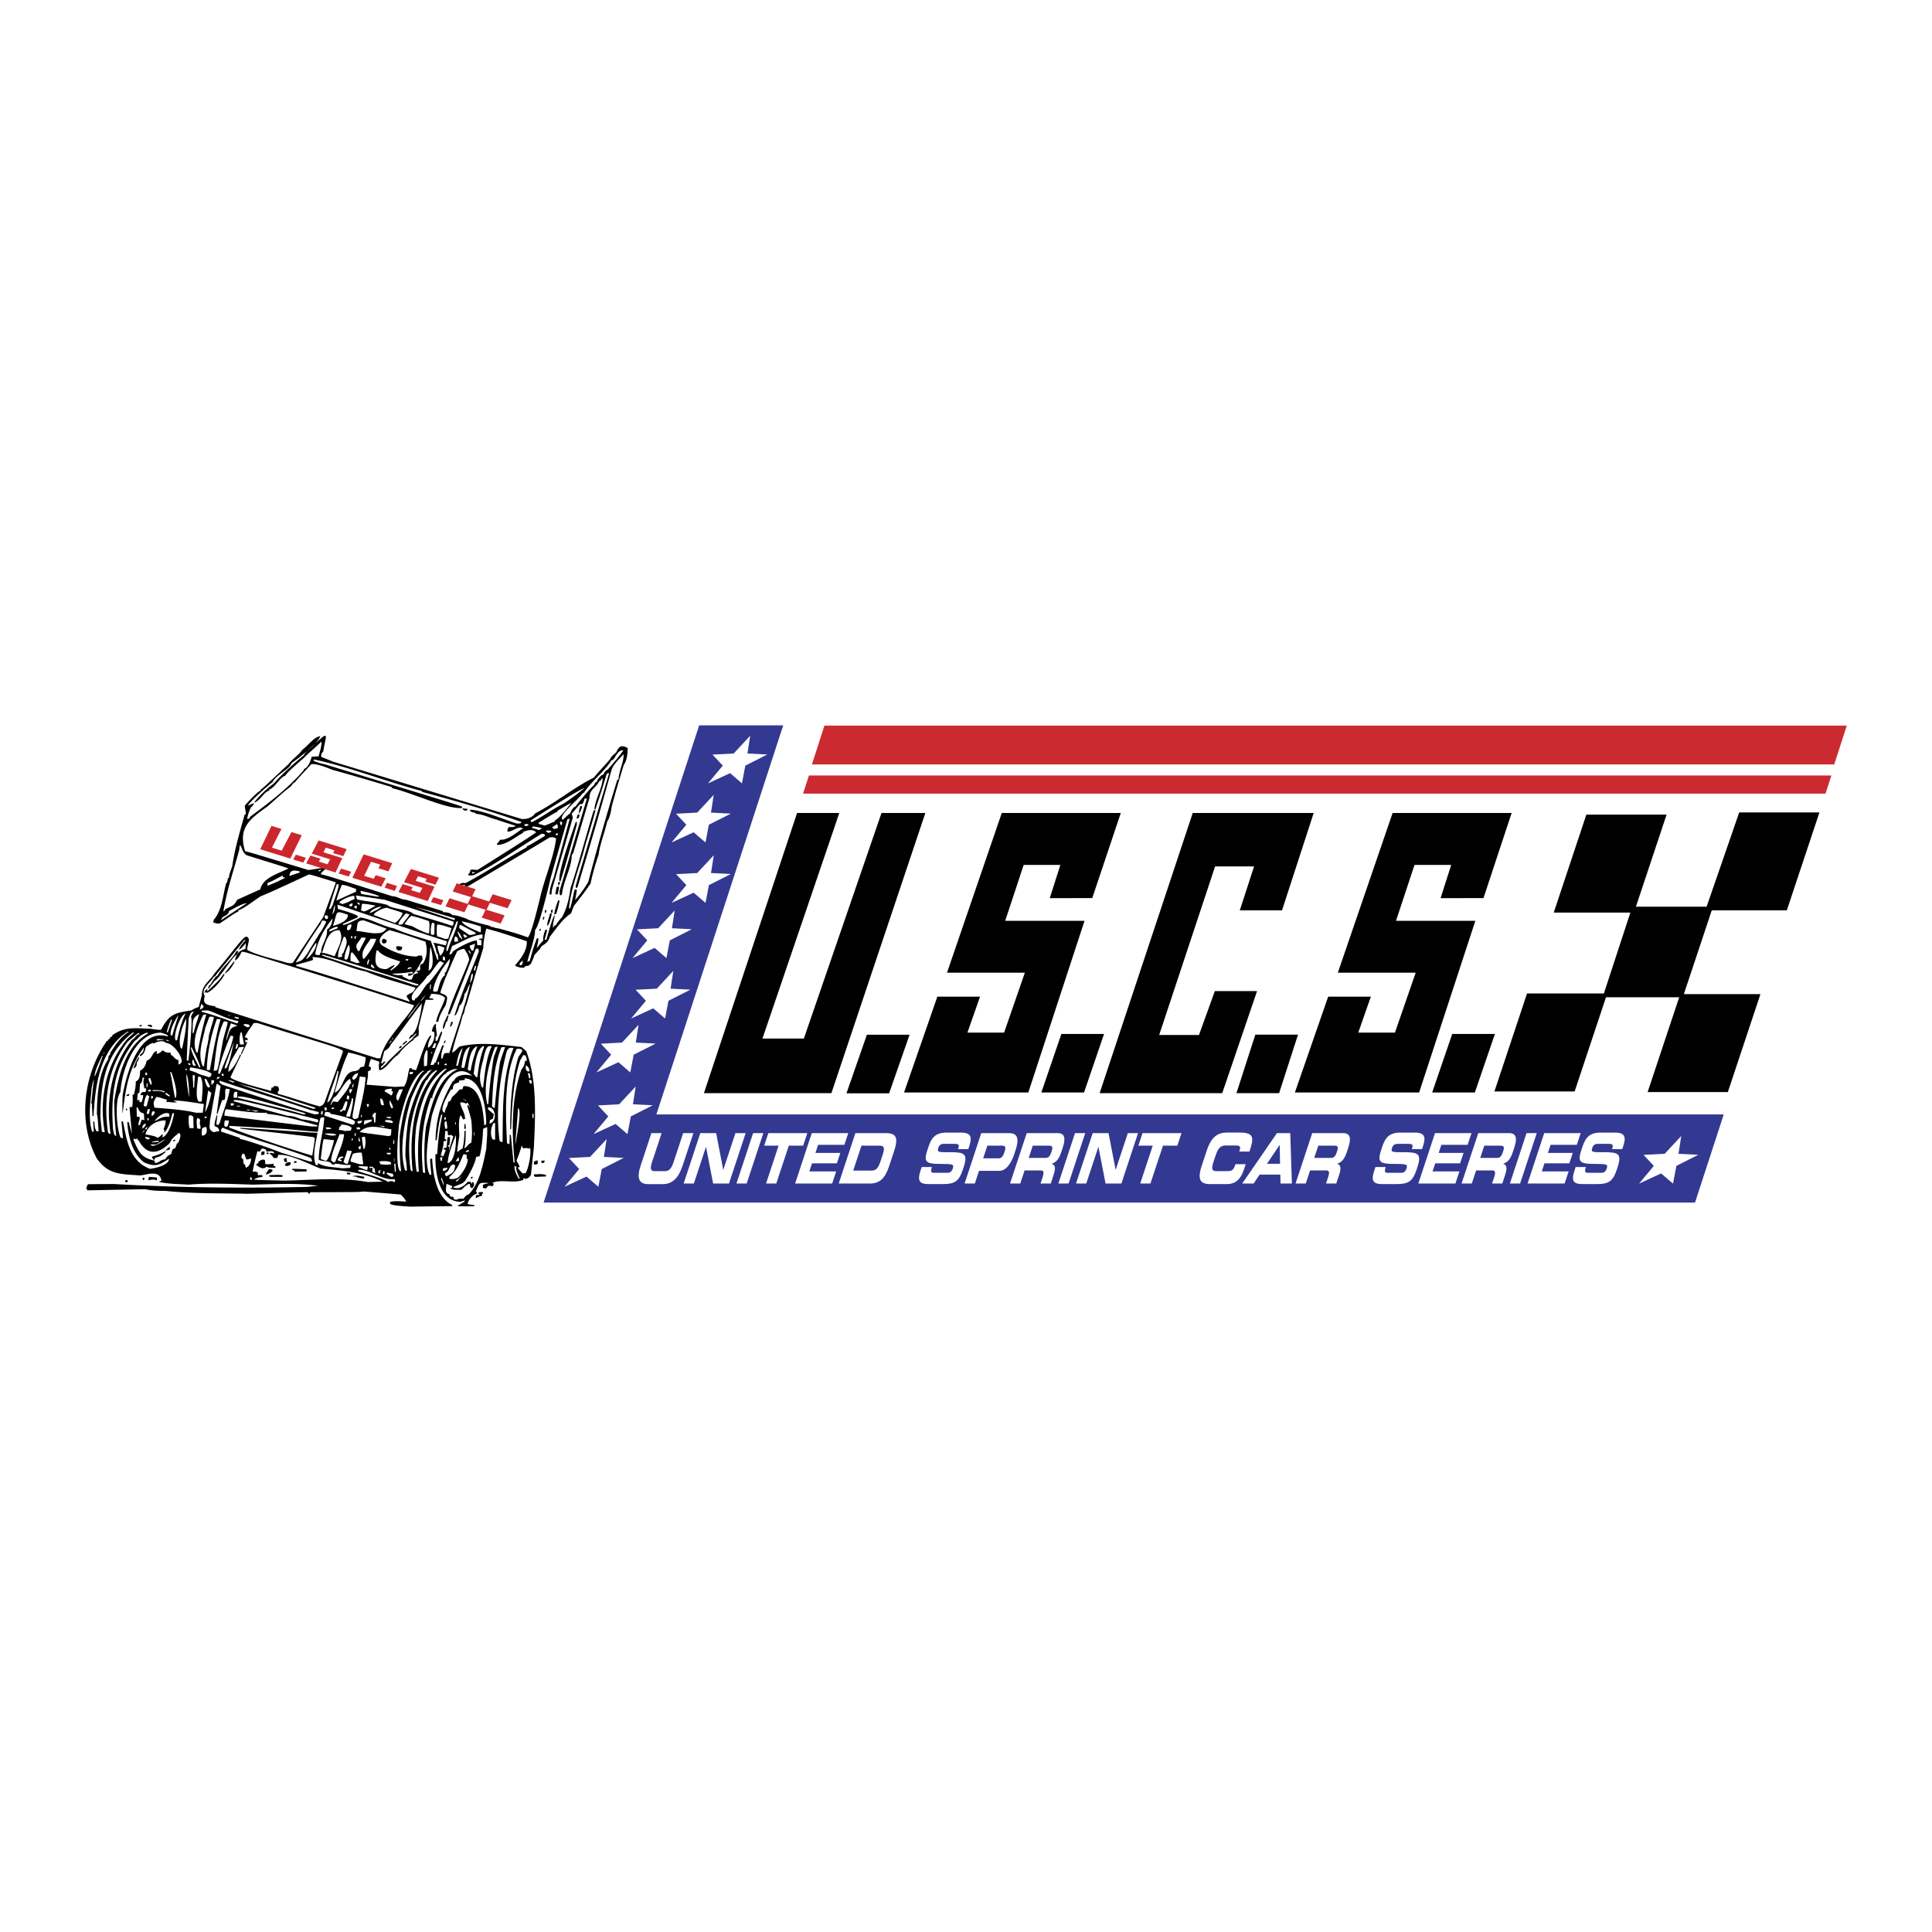 <svg xmlns="http://www.w3.org/2000/svg" width="2500" height="2500" viewBox="0 0 192.756 192.756"><g fill-rule="evenodd" clip-rule="evenodd"><path fill="#fff" d="M0 0h192.756v192.756H0V0z"/><path d="M40.937 120.388c-.454-.038-1.727-.083-2.015-.272v-.197c.447-.129 1.099-.053 1.614-.038-.234-.379-.234-.379-.561-.704-1.235-.106-2.47-.205-3.705-.303-.424.061-.424.061-5.303.075a2.542 2.542 0 0 0-.129.182c-.061-.053-.061-.053-.083-.166-.144-.03-.144-.03-6.038.136-2.734-.061-5.484 0-8.151-.28-.682-.015-1.439-.008-2.053-.174l-5.78.113c-.205-.204-.053-.432.045-.613.872-.008 1.743-.016 2.614-.016 6.363.364 12.795.425 19.219.288l1.114-.113c-2.151-.296-4.379-.159-6.493-.114-2.174-.068-4.28-.182-6.409 0-.97-.061-2.038-.061-2.917-.265a.319.319 0 0 1 .03-.084c.053-.008.114-.015.175-.022-.16-1.144-1.425-.621-2.114-.545-2.03-.152-3.197-.068-4.356-1.72-1.932-3.689-1.28-8.409 1.023-11.705a.608.608 0 0 1 .129-.038v-.113h.113c.076-.22.091-.228.288-.288v-.113c1.242-.909 2.318-.705 3.833-.659.796.113.796.113 1.038.099.811-1.508 1.265-1.667 3.023-1.932.394-.228.394-.228.742-.342.098-.394.205-.787.311-1.174 0-1.045.78-1.387 1.257-2.167 2.901-3.477 3.076-4.106 3.432-3.432 0 .356-.167.728-.167 1.083 1.015.553 2.758.909 3.978 1.288.189.015.371.091.583-.015l3.045-4.591c.97-2.682 1.197-3.197 1.227-3.432-2.515-.773-2.515-.773-2.689-.773-3.712 1.72-3.712 1.72-4.803 2.174-.644.402-1.538 1.151-2.228 1.401v.114c-.401.205-.401.205-1.863 1.197-.318.038-.478-.076-.651-.106.022-.099.053-.197.083-.288.811-.955.894-2.409 1.197-3.545.144-.258.174-.341.189-.583.038-.015.083-.03.128-.045-.045-.311.243-.887.311-1.144.242-1.72.772-3.477 1.234-5.144.038-.015.076-.03.122-.045 0-.333-.099-.599-.099-.872.235-.273 1.296-1.432 1.576-1.485v-.114c.113-.03.113-.03 2.772-2.522.439-.568.985-.864 1.387-1.439.561-.402 1.174-1.295 1.788-1.356-.197.667-2.054 2.129-2.856 2.682-.227.659-1.674 1.25-1.886 1.894-.091.015-2.341 1.97-2.462 2.341.175-.03.401-.205.576-.227-.023.182-.159.288-.295.424-.228.515-.228.515-.379 1.129.099.016.099.016.273-.068v-.114c1.871-1.379 3.811-2.856 5.348-4.629a1.27 1.27 0 0 1 .083-.174c.386-.099.667-.864.742-1.205l.697-.045c.106-.439.333-1.068.272-1.47-.553.561-1.553 1.386-1.697 1.591-.197.167-1.833 1.561-1.901 1.818-.507.098-1.076 1.243-1.606 1.371v.114c-.492.099-.924 1.015-1.485 1.197.106-.326 1.614-1.758 1.947-1.887v-.114h.113c.197-.394 2.637-2.591 2.864-2.689.068-.356 1.947-1.902 2.023-1.97.068.007.136.015.204.03-.03.401-.257 1.227-.257 1.485-.159.212-.25.272-.212.583.387.151.773.311 1.159.469 6.273 1.902 12.546 3.811 18.818 5.72.47.045 1.053-.099 1.356-.553 2.031-1.045 3.849-2.568 5.864-3.576.5-.628 1.099-1.22 1.614-1.841.159-.318.356-.439.613-.674.273-.621.516-.772 1.144-.432 0 .462-.068 1.273-.386 1.674a114.725 114.725 0 0 0-1.197 4.121c-.053.372-.197 1.205-.462 1.538-.235 1.061-.712 2.205-.856 3.318a23.384 23.384 0 0 0-.803 2.864c-.523.795-1.068 1.477-1.659 2.227-.099.242-.189.492-.281.742-.917.644-1.409 1.439-2.121 2.341-.182.553-.364.629-.841.962-.129.242-.129.242-.705.871-.053.228-.053.228-.371.917h-.113v.113c-.16.03-.318.061-.47.099a1.72 1.72 0 0 0-.046.129c-.409.022-.576-.053-.871-.159-.008-.046-.016-.091-.016-.129.546-.599 1.197-1.485 1.129-2.356-2.644-.872-2.644-.872-4.03-1.257-.16.56-.303 1.303-.303 1.924-.856 2.78-1.311 4.492-1.712 5.75-.189.272-.083.629-.348.978-.295 1.22-.788 2.447-1.053 3.712.28-.068.493-.417.743-.599 2.061-.477 4.053-.182 6.182.053.151.137.311.273.47.417 1.091 2.917.909 6.455.758 9.621-.099.895-.197 1.788-.288 2.689-.144.288-.288.364-.599.455v-.114l-.159.046v.136c-.947.395-2.197-.098-3.099.304.053.03.106.061.167.091-.053.083-.106.174-.159.265-.129-.067-.129-.067-.424-.053l-.204.25c-.41-.022-.311-.068-.311-.363.129-.076.53-.129.583-.189-1.068 0-.826-.114-1.303.841l.114.091v.136c-.378.084-.886.645-.924 1.023.228.083.228.083.682.113-.015.038-.03.076-.045.121-1.439.016-1.439.016-1.667-.037.288-.159.568-.288.796-.516-.167 0-.167 0-.455.113-2.219 0-2.605-3.075-2.515-4.772.114 0 .114 0 .167.083.083-1.446.228-2.651.523-4.03-.045.016-.091.03-.128.046-.258.78-.326 1.689-.447 2.53h-.114c.046-2.288.622-3.97 1.72-5.887.038-.015.076-.03.122-.045.25-.629 1.197-.682 1.818-.5-2.228-1.879-3.599 2.583-4.031 4-.235 1.401-.878 4.53-.212 5.871h.167c-.129-1.356-.129-1.356-.113-1.568.06-.015.121-.03.189-.045.09 1.522.409 3.878 2 4.636v.114c-1.396.014-2.789.029-4.176.052z"/><path d="M45.513 119.706c-.076-.022-.152-.046-.228-.061-.022-.076-.045-.152-.061-.228l-.303-.045c-.038-.084-.068-.167-.098-.243-.53-.075-.266-.728-.28-1.022l.568.227v.167h-.174c.076.28.78.197 1.09.205.273-.228.508-.561.856-.599l.045.349c.061.03.129.061.197.091.167-.25.228-.341.099-.613h-.113c0 .174 0 .174-.053.174-.068-.28-.25-.189-.417-.189-.326.454-.947.803-1.447.522.311-.144.689-.25 1.061-.454v-.114h.114c.47-.742.985-1.636 1.144-2.454.113-.022.227-.045.341-.061.242-.97.303-1.758.348-2.742.129-.061.265-.121.402-.175.022.629.022.629-.091 2.205-.311 1.484-.637 3.355-1.728 4.5-.311.113-.349.189-.53.446-.394.023-.409-.053-.742.114z" fill="#fff"/><path d="M47.46 119.531c.007-.098.022-.196.038-.295.303-.016.303-.016.356-.076-.053-.03-.099-.061-.144-.091.061-.174.28-.136.455-.129a.778.778 0 0 0 .038.137.423.423 0 0 0-.106.015c-.008.068-.008.137-.008.213-.288.045-.432.174-.629.226z"/><path d="M44.255 118.274c-.091-.235-.182-.47-.265-.697l.091-.046c.076.236.205.448.174.743z" fill="#fff"/><path d="M12.505 117.934l-.022-.137c.144-.076.144-.076.227-.046.008.061.015.121.03.183h-.235z"/><path d="M36.703 117.934c-2.78-.508-5.583-.189-8.326-.145-2.742-.061-2.742-.061-3.053-.113.311-.182.439-.197.856-.258v-.174h-.462v-.281c-.235-.075-.341-.091-.507-.061.022-.287.455-2.113.507-2.113v.113l.243-.045a2.8 2.8 0 0 1 .144-.258c.182 0 .197-.016.432.113l.045.189c.243-.007.682-.182.795.175-.151-.022-.303-.046-.455-.061v.113c.167.083.235.167.386.409.114-.008.235-.008.356-.008.03-.105.061-.204.099-.303 1.076-.121 3.007.887 4.189 1.356 2.061.189 4.288.349 6.234 1.317-.499.011-.991.019-1.483.035zM38.702 117.934c-.189-.288-2.628-.939-2.969-1.092v-.113c1.03-.144 2.401 1.076 3.659.917.038.174.038.174.008.257a1.648 1.648 0 0 0-.182.031c-.007-.039-.015-.068-.015-.1-.319.008-.319.008-.501.1zM45.513 117.872l-.046-.067c.212-.159.432-.318.652-.478-.114.129-.402.325-.432.492a1.223 1.223 0 0 0-.174.053z" fill="#fff"/><path d="M14.278 117.759a2.513 2.513 0 0 1-.053-.228.552.552 0 0 1 .121-.037l.083.083c-.068.144-.068.144-.151.182zM14.793 117.759c.016-.113.038-.228.061-.341.265.016.53.038.803.061v.28c-.379-.121-.561-.061-.864 0z"/><path d="M24.975 117.706a1.438 1.438 0 0 1-.03-.182.413.413 0 0 1 .083-.084c.083.068.083.068.121.266h-.174zM44.998 117.646c-.06-.023-.121-.038-.174-.054.007-.061.015-.121.03-.174.735-.651 1.022-1.379 1.379-2.25.144-.008.144-.008.326.053v.409c.03-.007.061-.015.098-.022.061.575-.545 1.5-.97 1.894-.28.113-.28.113-.689.144z" fill="#fff"/><path d="M36.248 117.592c-.606-.121-.606-.121-.742-.204-.295 0-.462-.061-.242-.046.303-.113.727.016 1.098.076-.031.113-.031.113-.114.174zM46.945 117.592c.038-.129.038-.129.174-.212.015.046.03.099.053.151a2.725 2.725 0 0 0-.227.061z"/><path d="M51.748 117.592c-.242-.409-.439-.855-.424-1.227.076 0 .151.007.227.015-.189.212.189.917.311 1.212h-.114z" fill="#fff"/><path d="M26.983 117.418c-.046-.023-.083-.046-.122-.061v-.113c.856-.038.856-.038 1.318 0v.174h-1.196z"/><path d="M38.99 117.418c-.053-.083-.311-.212-.439-.341.023-.03.045-.061.076-.083l.553.113c.068.129.068.129.061.272a3.11 3.11 0 0 0-.251.039z" fill="#fff"/><path d="M53.407 117.418c-.174-.113-.136-.144-.136-.25.394 0 .788-.091 1.22.076a.987.987 0 0 0-.038.136c-.349.008-.698.022-1.046.038z"/><path d="M44.543 117.357c-.053-.053-.099-.106-.144-.151l.022-.189c.493-.068.379-1.068.993-.766-.068.712-.242.773-.871 1.106z" fill="#fff"/><path d="M26.521 117.19c.091-.25.091-.25.333-.545.757.015.068.485-.333.545zM34.876 117.19c-.098-.022-.197-.046-.288-.061.023-.113.023-.113.099-.159.106.03.212.061.326.099a2.123 2.123 0 0 0-.137.121z"/><path d="M38.187 117.13c.016-.099.038-.196.061-.288h.114v.288h-.175zM37.907 117.077c-.061-.022-.121-.046-.174-.061.015-.076.038-.151.06-.228.114-.038.114-.038.205 0a.756.756 0 0 0-.083.068c-.008.07-.008.145-.008.221zM52.149 117.077c-.053-.083-.197-.151-.5-.583a1.62 1.62 0 0 1 .197-.062c-.083-.272-.189-.378-.303-.613.007-.137.227-.522.515-1.546.03.092.068.183.106.273.204.045.371-.068.629.061.03-.03.061-.061.091-.084.144.508-.136 2.031-.447 2.523-.099.009-.197.016-.288.031zM37.392 117.017c-.083-.038-.167-.068-.242-.099 0-.144.007-.28.015-.417a3.045 3.045 0 0 0-.288.062v-.175l.356.045c.015.038.03.084.045.13.038.007.076.022.122.037 0 .091-.053.266.091.371a.927.927 0 0 0-.099.046zM42.309 117.017a.979.979 0 0 0-.114-.054c-.228-2.689-.099-4.946.803-7.439.129.031.129.031.197-.022-.03-.015-.061-.022-.083-.03.167-.599.886-2.258 1.416-2.363 0-.038.008-.068.016-.099.447-.22.591-.379 1.121-.349-2.099 1.008-2.591 3.689-3.159 5.734-.197 1.568-.212 2.971-.083 4.622h-.114z" fill="#fff"/><path d="M29.384 116.902v-.113c-.076-.022-.152-.045-.228-.061v-.113c.424-.016.879.037 1.387.037.075.137.075.137.045.22-.401.008-.802.016-1.204.03z"/><path d="M39.392 116.902a33.128 33.128 0 0 1-.061-.803h.121c.016.266.031.53.053.803h-.113zM41.566 116.902c-.235-1.621-.205-3.053-.03-4.583.439-2.076 1.038-4.5 2.879-5.682l.159.022c-2.697 2.356-3.076 6.834-2.781 10.242l-.227.001zM39.907 116.842c-.485-.484-.182-3.894-.091-4.689.258-1.379 1.121-4.727 2.439-5.348.015.03.03.061.053.091-.424 0-1.424 2.295-1.576 2.636-.447 1.22-.675 2.516-.856 3.834 0 1.174-.007 2.265.144 3.477l-.113-.001z" fill="#fff"/><path d="M41.051 116.842l-.091-.159c-.417-3.166.083-6.182 1.576-8.932.03-.007.061-.015.099-.015.159-.395.561-.788.939-.992 0 .037.008.075.015.113-2.394 2.576-2.765 6.568-2.424 9.984l-.114.001zM44.195 116.842v-.279c.151-.023.303-.046.462-.062-.069.266-.258.296-.462.341z" fill="#fff"/><path d="M40.422 116.789c-.659-2.053-.022-5.189.606-7.174.333-.758.887-2.175 1.606-2.621 0-.039.008-.068.015-.099l.432-.205c-.326.409-.651.818-.97 1.235a15.566 15.566 0 0 0-1.378 3.78c-.159 1.234-.288 2.349-.288 3.644.121.856.121.856.151 1.439l-.174.001zM36.528 116.729c-.25-.099-.5-.189-.742-.28v-.113c.303.015.606.03.917.053-.023.113-.038.228-.053.341l-.122-.001zM14.967 116.615c-2.038-.742-2.333-2.902-2.697-4.72-.053-.008-.106-.008-.152-.008l.16 1.696-.25-.09c-.379-.766-.614-3.766-.015-4.538.128-2.151 1.432-5.925 4.045-5.925.417.129.417.129.682.266v.113c-2.924-.894-4.129 3.841-4.492 5.78-.053.516-.046 1.909-.008 1.879.326-2.621.568-4.401 2.114-6.568-.046.455-.053.462-.401.75l.022.129c.409-.151.47-.546.591-.939.401-.272.401-.272.689-.401.007.022.015.053.03.083.326-.136.924-.424 1.28-.068.614 0 1.614 1.205 1.568 1.887-.114.175-.114.175-.303.272-.038-.166-.038-.166-.015-.446-.447-.084-.5-.462-.758-.508l-.045-.235c-.621.016-.47-.105-.818-.227-.189.234-.296.272-.553.363v-.311c-.5.167-.402.75-1.008.978-.106.462-.235.765-.659 1.008 0 .325-.008.946-.424 1.045 0 .462-.061.826-.182 1.304a.717.717 0 0 0-.144.061c.038.378.022.757-.03 1.196-.091 0-.182.008-.273.016.076.886.159 1.78.243 2.674-.114-.401-.22-.795-.326-1.189h-.144c.099 1.379.462 3.046 1.651 4.015 1.136.508 1.516.304 2.516-.348.001.658-1.408.953-1.894 1.006z" fill="#fff"/><path d="M26.18 116.562a1.537 1.537 0 0 1-.599-.326v-.099l.227-.114-.068-.091c.205-.113.409-.333.689-.196l.045.409c.258.015.508.015.849-.046-.023.061-.038.129-.053.197.061.022.121.045.189.068.007.045.023.091.038.136-.417.016-.628.016-.962-.099a.632.632 0 0 0-.053.121c-.106.009-.204.025-.302.04z"/><path d="M34.126 116.562c-.901-.145-1.629-.092-2.371-.493a.365.365 0 0 0-.076.076c.015.037.03.083.045.128-.076-.022-.151-.045-.228-.061-.363-1.03.03-2.189.174-3.196-.401.022-3.719-.258-7.667-.492a.236.236 0 0 0-.061.061c.061.06 4.121.454 7.265.855.061.022.121.046.189.076.015.182.015.182-.243 1.788a138.543 138.543 0 0 1-8.25-2.796l-.045-.182 5.659.317c2.977.281 2.977.281 3.205.258.061-.492.106-.939.272-1.386.114-.016.235-.03.356-.046-.053 1.395-.546 2.803-.546 4.235.341.227 1.159.053 1.288.454.091.016.189.03.288.053v-.113c.621.016.932.182 1.606.113l-.045.304-.815.047zM24.521 116.501c-.03-.113-.053-.22-.076-.325-.038-.008-.068-.016-.099-.016-.083-.22-.083-.22-.068-.5-.311-.121-.159-.363-.099-.53.114-.038.114-.038.197-.007.068.182.136.363.205.553.151 0 .281-.008.447-.129.084.333-.166.886-.507.954z" fill="#fff"/><path d="M28.642 116.335c-.083-.022-.159-.046-.235-.062.121-.287.258-.341.591-.311v.213c-.182.13-.182.13-.356.16z"/><path d="M38.589 116.213c-.212-.022-.424-.037-.629-.053a9.565 9.565 0 0 0-.114-.287c.333-.023.788-.084 1.159.098 0 .061.008.121.015.189-.144.016-.288.03-.431.053z" fill="#fff"/><path d="M53.346 116.213c-.242-.311.068-.394.288-.454l.022.363-.31.091z"/><path d="M35.899 116.16c-.311-.091-.622-.182-.924-.272-.015-.129-.015-.129.227-.772a2.17 2.17 0 0 1 .887-.114l.159 1.159-.349-.001zM34.475 116.1l-.197-.151c-.008-.137.272-.766.363-1.159.152.016.303.03.462.053-.137.417-.272.834-.402 1.258l-.226-.001zM15.482 116.047c-.022-.084-.045-.167-.06-.25-1.349-.28-1.576-.887-2.084-2.03v-.235c.091.182.167.129.372.053 0 .054.007.106.015.16.03 0 .061.007.099.015.788 1.492 1.909 1.478 3.106.28.326-.637.515-.621.901-1.008.356.114.045.742-.061 1.016-.038 0-.068 0-.099.008-.068.166-.128.333-.189.507-.349.062-.288.228-.401.568-.356.197-.395.205-.606.538-.401-.001-.576.317-.993.378z" fill="#fff"/><path d="M29.324 116.047c.015-.068.03-.129.045-.189.068-.008.137-.008.205-.008a.778.778 0 0 0 .038.137 2.527 2.527 0 0 0-.288.06z"/><path d="M39.331 116.047a11.748 11.748 0 0 1-.03-.516c.061.107.061.107.03.516zM44.657 116.047c.068-.917.5-1.978.826-2.803.053.636-.03 2.658-.826 2.803z" fill="#fff"/><path d="M54.036 116.047l-.022-.25h.325c-.001.25-.122.22-.303.25z"/><path d="M33.271 115.986c-.121-.145-.121-.145-.25-.205.106-.894.561-1.803.856-2.621h.447c0 .682-.621 2.022-.864 2.735-.068.031-.129.06-.189.091zM51.233 115.986c-.091-.917-.182-1.834-.266-2.742-.038-.023-.075-.038-.106-.054-.015.318-.022.644-.03.97-.083-.038-.167-.068-.25-.099-.128-2.924-.341-6.788.97-9.416.243 0 .28-.068.561.113 0 .242-.266.454-.395.712-.704 2.318-.795 4.713-.818 7.189h.091c.083-2.265.205-4.766.902-6.855.098-.182.197-.364.303-.538.076.007.151.015.235.03.053.159.152.311.121.545h-.174c-.022.364-.113.568-.363.879-1.008 2.834-.97 6.228-.667 9.266h-.114z" fill="#fff"/><path d="M28.407 115.933c-.076-.196-.098-.212-.053-.348.075-.023.151-.038.227-.054.015.129.038.266.061.401l-.235.001z"/><path d="M30.869 115.873l-2.864-.887c-.629-.288-3.826-1.387-4.061-1.341v-.114c-.629-.212-1.258-.424-1.887-.629.016-.242-.007-.258.16-.394 1.598.682 3.522 1.25 5.219 1.788 3.371 1.144 3.371 1.144 3.614 1.272.03.099.068.197.106.304l-.287.001zM34.013 115.873l-.341-.114c.128-.318.234-.394.613-.356-.114.167-.189.159-.326.183v.121c.114.022.114.022.136.105a.35.35 0 0 0-.082.061zM45.453 115.873a8.33 8.33 0 0 1 .303-.447l.045.394c-.121.015-.235.03-.348.053zM32.528 115.819c-.454-.144-.454-.144-.53-.22.212-1.666.212-1.666.303-1.954l1.03.113c-.06.334-.492 1.91-.803 2.061zM43.968 115.819c-.023-.121-.046-.234-.061-.349h.235a4.61 4.61 0 0 0-.06.349h-.114z" fill="#fff"/><path d="M15.309 115.706c-.159-.266-.159-.266-.136-.311.484-.137.871-.266 1.341-.554v.114c-.478.363-.455.424-1.031.553a1.62 1.62 0 0 0-.06.197l-.114.001z"/><path d="M44.142 115.418v-.113h-.174c.128-.478.31-.993.288-1.433.091-.022.189-.045.288-.061-.016-.045-.03-.091-.046-.128a.934.934 0 0 0-.128-.038c.015-.273.03-.538.053-.804h.235c.008.137.023.273.038.417.076 0 .159.008.243.016a.57.57 0 0 1 .068-.076c.091.113.091.113.22.159-.114.462-.318.932-.432 1.484.008-.151.015-.303.03-.454h-.114c-.015-.046-.03-.083-.038-.121.046 0 .099 0 .152.007.061-.317.076-.567.068-.848l-.235.045c-.038.341-.076.682-.113 1.03l-.25.046a.591.591 0 0 0-.038.129c.167.022.167.022.212.098-.221.554-.221.554-.327.645z" fill="#fff"/><path d="M26.066 115.243c-.022-.188-.022-.188.053-.341.167-.037.167-.037.288 0-.015.099-.03.197-.038.304-.106.007-.204.023-.303.037z"/><path d="M38.824 115.19c-.083-.022-.159-.045-.235-.061v-.113h.401v.113a1.4 1.4 0 0 0-.166.061z" fill="#fff"/><path d="M26.581 115.13c.03-.167.038-.174.227-.113v.113h-.227z"/><path d="M45.626 114.956c0-.53.144-1.106.197-1.606 0-.637-.137-1.591.136-2.091.083.137.167.28.25.424.061-.015.122-.03.19-.045 0-.645-.439-1.129-.485-1.651.197.007.356-.023.568.129.053-.038.106-.076.167-.114.205.379.205.379.205.5-.045-.083-.083-.159-.121-.234-.038 0-.076 0-.106.007 0 .159.228.735.402 1.516.061.705.098 1.447-.008 2.22-.333.121-.401.432-.705.553.174-.591.129-1.22.151-1.765-.045.015-.091.03-.128.053-.015.561-.046 1.129-.182 1.728-.265.149-.265.149-.531.376zM46.43 114.956c.121-.167.144-.175.341-.228v.174a6.533 6.533 0 0 0-.341.054z" fill="#fff"/><path d="M16.566 114.789v-.113h.121v-.114c.091-.045.182-.083.28-.121-.015.083-.03.167-.038.25-.121.03-.242.06-.363.098z"/><path d="M38.876 114.729a2.594 2.594 0 0 1-.053-.228c.038.008.083.022.128.038v.151a.243.243 0 0 0-.075.039zM35.899 114.676c-.258-.175-.114-.22.053-.387.038.03.038.03.03.349a.286.286 0 0 0-.083.038zM36.248 114.615c-.151-1.091-.151-1.091-.121-1.175l.288-.022c.053.447.099.697-.053 1.197h-.114zM15.195 114.327a2.978 2.978 0 0 0-.228-.144h.622c.288-.145.628-.447.901-.493-.485.296-.689.546-1.295.637zM51.407 114.214c.022-.63.083-.856.28-3.659.425.113-.197 3.226-.28 3.659zM39.217 114.1c.061-.401.061-.401.114-.401v.401h-.114z" fill="#fff"/><path d="M15.142 113.986c.037-.129.507-.145.682-.175v.122c-.228.015-.455.03-.682.053zM35.899 113.934l-.136-.16c.015-.121.03-.242.053-.355.114.386.114.386.083.515zM50.028 113.934c-.061-.038-.121-.076-.182-.106-.401-2.895-.015-6.235.728-9 .219-.311.25-.318.659-.273-1.159 2.925-1.053 6.213-1.091 9.38l-.114-.001z" fill="#fff"/><path d="M17.255 113.872c.015-.045.03-.091.045-.128l.182-.046v.113c-.075.016-.151.039-.227.061z"/><path d="M35.104 113.812c-.008-.067-.016-.128-.022-.189a.95.95 0 0 1 .136-.038c-.038.188-.038.188-.114.227zM14.74 113.698a4.153 4.153 0 0 0-.25-.151c0-.038 0-.076.007-.113.205 0 .273.029.508.144-.09.037-.181.074-.265.12zM49.172 113.698c-.318-.401-.174-1.28.053-1.629.053-.015.113-.022.174-.03v1.659h-.227zM15.71 113.531c-.129-.197-.985-.303-1.197-.348.196-.887 1.144-1.433 2.015-1.395 0 .333-.091.553-.22.901.03.008.06.022.09.038l-.022.258c.379-.212.728-1.455.818-1.917h.174c-.083.553-.5 2.25-1.197 2.401.023-.083.053-.166.083-.25a.359.359 0 0 1-.053-.068c-.302.283-.302.283-.491.38zM35.384 113.357v-.288h.121c-.015.076-.022.151-.03.235-.03.015-.06.03-.091.053zM38.824 113.357c-2.803-.371-2.803-.371-2.924-.432.841-.841 2.038-.409 3.151-.25l-.045.583c-.061.031-.122.061-.182.099zM11.475 113.305c-.083-.114-.083-.114-.197-.629-.228-3.304.061-6.243 2.205-8.864.091 0 .462-.409.545-.484.402-.228.402-.228.712-.318v.113c-2.288 1.326-2.947 4.311-3.348 6.766.022 1.113.068 2.242.204 3.417l-.121-.001zM20.232 113.305a.838.838 0 0 0-.113-.061c.068-.538-.122-.75.455-.804.113.327.098.758-.342.865zM33.096 113.305c-.507-.092-.507-.092-.742-.205.265 0 .886-.075 1.205.113-.061.061-.061.061-.463.092zM47.286 113.305c0-.349 0-.349.053-.349 0 .349 0 .349-.053.349z" fill="#fff"/><path d="M10.907 113.13a2.938 2.938 0 0 0-.136-.151c-.462-3.258-.015-6.424 1.97-9.053.333-.281.674-.561 1.015-.834.242-.061.242-.061.136-.015-.007.03-.007.067-.007.105-.349.068-.387.425-.674.523-1.818 2.234-2.47 5.098-2.333 7.984.046.478.091.954.144 1.439-.04.002-.077.002-.115.002zM14.165 113.069c.045-.129.159-.182.174-.28l.091.046a3.691 3.691 0 0 0-.265.234z" fill="#fff"/><path d="M10.278 112.956a.967.967 0 0 0-.113-.054 87.675 87.675 0 0 1-.144-1.371c0-3.401.455-6.447 3.295-8.561 0 .038.008.076.015.114-.22.196-.439.394-.651.591-2.106 2.53-2.826 6.022-2.227 9.28l-.175.001zM21.316 112.956c-.576-.266-.371-.562-.371-1.151.22-1.22.439-2.439.659-3.652h.174c0 .03 0 .061.008.099.068.023.144.046.22.076-.129.917-.257 1.841-.379 2.765.015.016.03.038.053.061.068-.091.121-.432.492-1.394.068-.008.144-.016.22-.016.174-.401 0-.734.129-1.128.129.015.265.03.402.053-.152 1.038-.689 2.311-1.008 3.379-.053.068-.106.136-.151.204a1.842 1.842 0 0 0-.182-.075c.03-.304.068-.606.105-.902-.022-.007-.045-.015-.068-.015-.045.22-.287.841-.189 1.091.303.151.326.099.462.492-.197.037-.387.075-.576.113z" fill="#fff"/><path d="M9.187 112.902c-.417-1.401-.159-3.029-.038-4.401.128-.583.128-.583.227-.795-.159 1.083-.227 2.242-.288 2.378.031 0 .061.008.099.016-.038.311.03.689.038 1.258.03-.008.068-.008.106-.008.182-3.137.614-6.561 3.402-8.432.03.008.061.015.098.022-.856.591-1.303 1.272-1.849 2.151.008.03.015.061.03.099-.159.129-.227.205-.197.455-1.015 1.522-1.121 3.674-1.151 5.507.076.266.076.266.174 1.713h-.212c-.22-.356-.174-.637-.22-.978a.475.475 0 0 0-.106.015c.015.334.038.667.061 1h-.174zM34.415 112.842c-.288-.083-.288-.083-.629-.113l.113-.341c.038-.016.083-.03.129-.046v-.144c.28 0 .81.046 1.06.341-.03.083-.061.167-.09.258l-.583.045zM14.453 112.729c.09-.197.09-.197.257-.326l-.068.235c-.068.03-.129.06-.189.091zM32.642 112.676c-.136-.091-.136-.114-.136-.197.151.008.432-.038.568.144-.145.015-.288.029-.432.053zM35.619 112.676a2.656 2.656 0 0 1-.061-.175c.182-.015.318-.129.402.175h-.341zM14.225 112.615l-.022-.25c.144-.183.113-.205.363-.266-.083.281-.121.311-.341.516zM19.771 112.615a.79.79 0 0 0-.114-.061c0-.28-.106-.856.046-1.008.288.091.295.159.22.545.045.152.113.28.075.523l-.227.001zM44.422 112.615c-.038-.273-.121-.516-.022-.713a.85.85 0 0 1 .144-.03c.091.576.091.576.053.743h-.175z" fill="#fff"/><path d="M46.316 112.615c.023-.455.023-.455.083-.516.053.113.053.113.083.516h-.166z"/><path d="M18.915 112.555c-.129-.455-.091-.811-.083-1.22.061-.03.122-.054.189-.076.083.046.174.091.265.144.007.379.015.766.03 1.152h-.401zM22.521 112.44l-.136-.091c-.008-.318-.008-.318.053-.561h.387c.007.205.007.205-.114.561a4.95 4.95 0 0 0-.19.091zM38.248 112.44a9.577 9.577 0 0 0-.455-.144c.205.015.417.038.629.061a1.27 1.27 0 0 0-.174.083zM31.096 112.388c-2.932-.349-5.856-.697-8.705-1.076 0-.288.038-.416.129-.644 1.311.129 2.735.401 4.114.349v.113c1.591.121 3.371.72 4.992 1.129.015.038.03.083.045.129h-.575zM13.824 112.274c-.061-.312.159-.53.106-.834-.099-.015-.189-.022-.28-.03l-.023-.932h.099c.189.379.159.462.636.629.008.212.023.432.038.651a4.243 4.243 0 0 0-.258-.053c-.061.174-.121.349-.182.53a1.158 1.158 0 0 0-.136.039zM48.316 112.274c-.106-1.364-.311-3.993-2.076-3.909a3.585 3.585 0 0 0-.099.303 5.806 5.806 0 0 0-.341.061c-.015.099-.591.659-.705.728-.106.295-.121.409-.386.47-.023.462-.303.644-.341 1.091-.682-.182.378-1.879.614-2.304l.189-.045c.038-.508.174-.546.629-.682v-.175c.189-.022.379-.045.568-.061v-.166c1.735.083 2.144 3.061 2.144 4.515-.067.129-.067.129-.196.174zM35.157 112.213c-.939-.311-1.871-.613-2.803-.916a4.75 4.75 0 0 1 .099-.356c.136-.015.136-.015.484.061.016.038.03.084.046.129.522.068 2.219.439 2.447.78-.03.084-.061.167-.091.258l-.182.044zM36.301 112.213l.045-.416c.25-.038.5-.068.758-.099l-.046.182c-.257.106-.507.22-.757.333zM45.399 112.213l.023-.287c.061.061.061.061.061.234-.03.016-.061.03-.084.053zM35.786 112.1c-.038-.022-.076-.045-.114-.061v-.167c.152-.022.303-.045.462-.06-.06.219-.181.257-.348.288zM48.832 112.1c.015-.113.03-.228.053-.341.099-.053.197-.106.303-.159.023-.145.053-.288.083-.432l-.583-.492c0-.068 0-.137.008-.197.787-.039.953 1.439.136 1.621zM39.051 112.039c-.197-.038-.394-.068-.591-.099-.015-.061-.03-.121-.038-.182.28.008.515-.076.78.151a.695.695 0 0 0-.038.129l-.113.001zM31.672 111.986c-.803-.205-.803-.205-1.606-.318-.515-.205-.879-.341-1.371-.341l-5.379-1.454v-.114c.5-.083 1.765.303 2.401.425 2 .499 4 1.007 6.008 1.515.008.075.015.151.03.228a.285.285 0 0 0-.083.059zM37.331 111.986a14.354 14.354 0 0 1-.053-.516c-.045-.016-.091-.03-.128-.045l.068-.296h.114v-.113h.174c-.022.318-.045.644-.061.97h-.114zM15.422 111.872c.242-.401.962-1.007 1.454-.765.008.098.023.197.038.303-.734-.022-.871.129-1.492.462zM14.74 111.812a2.747 2.747 0 0 1-.061-.228h.174l-.023.174a.63.63 0 0 0-.09.054zM44.308 111.698c.016-.076.038-.151.061-.228h.114v.228h-.175zM35.332 111.646c-.243-.159-.137-.266-.145-.47.235-1.258.47-2.516.712-3.766.189.016.378.038.576.061-.068 1.296-.47 2.705-.728 4.023-.143.144-.257.128-.415.152zM20.46 111.585a3.133 3.133 0 0 1-.061-.175h.235a.846.846 0 0 0-.038.137.864.864 0 0 0-.136.038zM38.763 111.585c-.099-.054-.197-.099-.288-.145.174 0 .356 0 .538.008v.099a2.696 2.696 0 0 0-.25.038zM53.119 111.531v-.401h.114v.401h-.114zM36.021 111.471c-.03-.121-.03-.121.045-.266.038.031.038.031.03.228a.204.204 0 0 0-.075.038zM34.642 111.41a.879.879 0 0 0-.113-.053c.182-.591.492-1.212.576-1.773h.114c.06.455-.197 1.312-.288 1.826h-.289zM15.142 111.357c-.023-.296-.016-.303.091-.478.144-.007.144-.007.227.068-.084.221-.121.304-.318.41zM30.301 111.183c-1.545-.432-1.545-.432-6.538-1.644-.016-.046-.03-.091-.046-.129.561-.068 1.485.242 2.121.371 1.5.417 3.008.834 4.516 1.258.053.038.113.076.174.113-.076.008-.152.016-.227.031zM31.384 111.183a343.84 343.84 0 0 1-9.151-2.946 10.108 10.108 0 0 1-.303-.182c-.015-.084-.03-.167-.038-.243 2.97 1.022 6.015 1.879 9.091 2.939.242.022.522.151.811.189v.197l-.41.046zM32.013 111.183c.015-.113.038-.227.061-.341.038.008.083.023.129.038-.008.099-.016.197-.016.303h-.174zM14.626 111.13c.038-.159.076-.311.114-.462h.227c-.038.151-.075.303-.113.462h-.228zM19.543 111.017c-1.266-.311-2.872-.394-4.137-.508-.121-.561-.113-.492.174-1.053.326-.016.705.182 1.106.272a1.852 1.852 0 0 0-.121.197c.886.083.886.083 1.114.053l-.364-.137c.228-.151 2.553.25 3.03.311l-.114.864-.688.001zM20.46 110.956c.099-.728.205-1.455.311-2.175.189.182.189.182.318.228-.091.568-.318 1.454-.629 1.947zM25.49 110.902a11.532 11.532 0 0 0-.455-.151c.682.061.682.061.743.122a3.644 3.644 0 0 0-.288.029zM33.899 110.902c.061-.182.068-.151.258-.242.099-.258.197-.508.295-.758.061-.007.129-.015.197-.015.03.303-.106.605-.212.917-.099 0-.136-.046-.28-.016-.015.038-.022.076-.03.113l-.228.001z" fill="#fff"/><path d="M12.566 110.781c.008-.075.016-.151.022-.227.129.144.129.144.114.188-.045.009-.091.025-.136.039z"/><path d="M24.695 110.781c-.046-.03-.083-.061-.121-.083.401.03.401.03.401.083h-.28zM32.415 110.781c-.023-.099-.045-.189-.061-.28h.235v.28h-.174zM33.096 110.668v-.167h.235v.114a2.313 2.313 0 0 0-.235.053zM31.21 110.615c-5.5-1.804-5.5-1.804-7.432-2.493 2.538.659 5.091 1.562 7.667 2.379v.114h-.235zM39.051 110.555a1.217 1.217 0 0 1-.182-.781c.145.243.288.433.349.781h-.167zM49.286 110.555c-.068-.062-.136-.114-.197-.167.076-2.121.182-3.925.917-5.856.091-.091.205-.068.386-.061-.053.213-.159.371-.507 1.516-.235 1.484-.387 3.03-.523 4.53a.188.188 0 0 0-.076.038zM36.649 110.44a5.564 5.564 0 0 1-.061-.288h.227c-.015.084-.03.167-.038.25a.798.798 0 0 0-.128.038zM14.453 110.388c-.038-.022-.076-.046-.114-.061.007-.054.128-1.159.432-1.099-.007.038-.015.076-.015.113.045 0 .099.008.151.016-.098.341-.189.682-.28 1.03l-.174.001zM23.665 110.388c-.015-.03-.03-.053-.045-.076.106 0 .212.008.326.016v.061l-.281-.001zM31.899 110.388c-1.424-.379-2.849-.909-4.174-1.258v-.288h.114c-.031-.53-.114-.477-.531-.477l-.045.136h-.167c-.022.114-.045.228-.061.341-.53-.158-3.811-.97-4.045-1.363.349-.742.705-1.485 1.061-2.228a.56.56 0 0 0-.106-.015c-.258.575-.591 1.311-1.159 1.704 0-.917.667-1.682 1.045-2.446.167-.023.341-.038.515-.054-.106.235-.212.47-.311.712l.061.061.568-1.204-.061-.083a.83.83 0 0 0-.061.113c-.053-.061-.053-.061-.083-.288.076.008.151.016.235.03.106-.22-.228-.287-.28-.303.25-.47.25-.47.894-1.401a5.07 5.07 0 0 1 .356-.016c5.629 1.804 8.386 2.47 8.561 2.818-.243.758-1.189 3.242-1.841 5.106-.167.266-.204.296-.485.403zM23.089 110.327c-.083-.106-.083-.106-.076-.25h.265c.023.022.046.053.076.083-.083.145-.129.137-.265.167zM32.983 110.273c.061-.333.189-.537.348-.803.341 0 1.007-1.599 1.599-1.833.038.151.076.303.114.462a.854.854 0 0 0-.144.061c-.091.485-.977 1.485-1.205 1.788-.144.008-.258-.053-.485-.046-.099.137-.084.25-.227.371zM38.187 110.273c-.061-.022-.113-.045-.167-.061-.068-.279-.091-.416-.061-.629.25.046.295.395.349.689l-.121.001zM48.604 110.152c-.409-1.841.151-3.992.78-5.674.083-.022.167-.038.257-.053-.015.151-.159.408-.386 1.098a48.038 48.038 0 0 0-.538 4.629h-.113zM13.937 109.986c-.015-.076-.022-.152-.03-.228-.076-.03-.174.038-.22.015.016-.227.03-.446.053-.666.053-.038.106-.076.167-.106l.068-.871c.235-.129.212-.371.25-.606h.174c-.159.342-.061.689.007 1.076.053-.008.106-.016.167-.022.022.099.022.099-.061.379-.288-.022-.349-.03-.5.25l.068.067c.061-.015.129-.022.197-.029.023.196-.061.462-.151.704-.068.007-.128.022-.189.037zM32.642 109.986c.295-1.076.743-2.106 1.031-3.145.03.008.06.023.098.038-.076.728-.546 2.963-1.129 3.107zM19.884 109.926c-.47-.197-.159-1.992-.114-2.516.083.008.167.022.25.038.326.613.136 1.689.114 2.439a3.087 3.087 0 0 0-.25.039zM46.483 109.873c-.114-.137-.114-.137-.341-.266.053 0 .447.182.341.266zM39.68 109.812c-.341-.341.015-.795.144-1.105.121-.016.242-.03.371-.038-.44 1.104-.44 1.104-.515 1.143zM34.702 109.698c-.038-.022-.076-.046-.114-.061.016-.114.03-.228.053-.341.061.008.129.022.197.037l-.022.364-.114.001zM15.081 109.638v-.28h.174c0 .061 0 .121.007.182-.059.029-.12.06-.181.098zM17.483 109.584c-.228-.9-.288-1.787-.516-2.629a.964.964 0 0 1 .137.031c.159.454.734 2.152.379 2.598zM23.316 109.523c-.022-.295-.008-.348.091-.59h.273c-.007.196-.015.394-.015.59h-.349zM18.854 109.471c-.121-.803-.258-1.545-.258-2.288.175.152.319 1.743.258 2.288zM16.915 109.41c-.129-.068-.25-.137-.371-.204-.015-.068-.023-.137-.03-.197.136.038.28.197.417.265a.701.701 0 0 0-.016.136z" fill="#fff"/><path d="M12.619 109.357v-.113c.091-.038.189-.076.288-.114-.015.061-.03.121-.038.189a3.081 3.081 0 0 0-.25.038z"/><path d="M39.051 109.297c-.22-.137-.439-.266-.659-.395 0-.053 0-.099.007-.144.235-.113.379-.129.705-.144-.016.083-.03.174-.045.265.053 0 .106.008.159.015-.084.296-.084.296-.167.403zM34.93 109.069c-.122-.167-.076-.235-.053-.401h.28c-.152.363-.152.363-.227.401zM16.399 109.009c-.386-.234-.795-.144-1.166-.151v-.099c.401 0 .719-.015 1.182.113-.008.046-.016.091-.016.137zM33.384 109.009c.386-1.349.78-2.758 1.371-4a11.39 11.39 0 0 1 1.735.492c-.045.485-.045.485-.167.901-.137.03-.266.061-.394.099-.099.266-.243.266-.478.371-1.249-.053-1.15 1.887-2.067 2.137zM14.793 108.895l-.022-.136c.205-.068.205-.068.288-.03a1.139 1.139 0 0 0-.031.166h-.235zM35.157 108.555c-.022-.296-.03-.243.121-.439.015.143-.023.256-.121.439zM14.626 108.501v-.401h.114c-.015.113-.023.228-.031.341a.382.382 0 0 0-.083.06zM19.255 108.501c.03-.167.03-.167-.038-1.212.076-.008.152-.016.228-.016-.03.409-.053.818-.076 1.228h-.114zM20.801 108.501c-.235-.091-.349-.704-.402-.863.061.007.129.022.197.038.114.234.235.469.356.712-.03.083-.03.083-.151.113zM48.088 108.501c-.477-1.166.03-2.189.243-3.317.144-.387.197-.933.727-.804-.568 1.28-.689 2.697-.856 4.121h-.114zM39.392 108.44c-.939-.075-1.879-.151-2.818-.22.068-.439.182-.924.129-1.325.075-.038.159-.068.242-.099.068-.189.068-.189.053-.318-.068-.03-.136-.061-.197-.083-.015-.129.159-.697.227-.743l.818.273c-.045.311-.083.454 0 .855.728-.091 1.22-1.212 1.887-1.545v-.114h.113c.045-.257 1.144-1.25 1.432-1.371v-.113c.114-.03.311-.235.462-.288.068-.363.023-.561.023-.855.462-1.887.462-1.887.719-2.743h.743v-.113c-.136-.022-.273-.046-.401-.061.068-.144.136-.28.212-.417.371 0 1.076.046 1.371.401-.205.788-.803 1.645-.894 2.417a2.26 2.26 0 0 1 .227-.053c.038-.493.447-1.205.712-1.606.235-.909.295-.947-.5-1.242-.015-.129-.015-.129.439-1.387.462-1.03.689-1.659 1.235-2.803.455-.197.455-.197.689-.228.182.333.485.667.485 1.144-.651 1.75-1.561 3.545-2.121 5.372.076.045.076.045.205 0 .599-1.425 2.424-6.175 2.613-6.531h.197c.076.129.076.129.076.303-.833 2.137-1.757 4.196-2.432 6.401.272-.106.432-.758.515-1.03.257-.099.485-.871.485-1.144.295-.296.295-.697.576-1.031-.515 2.221-1.394 4.69-2.091 6.925-.622-.053-.523.091-.674.522a3.592 3.592 0 0 0-.121.046c-.023-.621.083-.826.28-1.371l-.182.045c-.227.576-.455 1.151-.674 1.728h-.114l-.045.182c-.121.016-.243.03-.356.046.258-.766.515-1.637.887-2.341.174-.629.288-.804.288-.978-.03-.016-.061-.022-.091-.03a7.624 7.624 0 0 0-.386.901l-.182.046c0-.145.008-.281.015-.417.038-.03.076-.061.114-.083 0-.417-.145-.895-.068-1.213-.258.046-.364.447-.432.713.068.067.068.067.212.067.174.447-.114 1.395-.599 1.606 0-.515.159-.758.341-1.204-.038-.008-.068-.016-.099-.016-.5.5-1.113 2.651-1.432 3.462a9.73 9.73 0 0 0-.409-.099c-.015-.045-.03-.091-.045-.128-.068.007-.128.022-.189.037-.197.568-.167 1.258-.545 1.803a81.05 81.05 0 0 1-.925.048zM15.028 108.213c-.105-.234-.219-.438-.197-.651h.159c.121.356.121.356.152.651h-.114zM21.088 108.213v-.462c.091.016.19.038.288.061l-.045.243c-.046.015-.091.03-.129.045v.113h-.114zM52.892 108.1c-.091-.166-.091-.166-.113-.349.083.008.167.023.25.038.007.099.022.205.038.311h-.175zM23.203 107.986l-.455-.205c.235 0 .235 0 .629.145v.061l-.174-.001z" fill="#fff"/><path d="M35.271 107.751a2.57 2.57 0 0 0-.136-.151.668.668 0 0 1 .599-.53c-.092.356-.16.485-.463.681zM21.604 107.698l.091-.25h.212v.099a3.563 3.563 0 0 0-.303.151zM52.778 107.585c-.038-.288-.083-.326-.114-.516.061.008.121.016.189.03.068.356.068.356.038.485l-.113.001zM20.801 107.471c-.288-.159-.97-.25-1.151-.432-.25-.091-.493-.174-.735-.258.015-.099.038-.196.061-.288.432.046 1.97.326 2.144.683-.045.083-.09.174-.136.265a1.424 1.424 0 0 0-.183.03zM47.513 107.471c-.091-.113-.174-.227-.258-.341.129-.856.273-2.478 1.008-2.788l.022.159c-.401 1.016-.522 1.895-.659 2.97h-.113zM9.422 107.41c.068-.705.477-1.47.772-2.083.015 0 .038.007.061.015-.06.159-.682 1.955-.833 2.068zM22.233 107.357c-.038-.022-.076-.046-.114-.061v-.175c.061.008.121.023.189.038v.159a.266.266 0 0 0-.075.039zM14.513 107.297l-.023-.25c.061-.016.121-.03.189-.038l-.023.235a.715.715 0 0 0-.143.053zM40.876 107.183v-.228h.349l-.045.183c-.106.014-.205.03-.304.045zM21.778 107.122c-.068-.522.879-3.075 1.235-3.795.083.015.174.038.265.061-.167 1.113-.917 2.621-1.333 3.734h-.167zM52.665 106.896c-.266-.175-.205-.311-.205-.522a.339.339 0 0 1 .076-.084c.182.266.22.129.296.606h-.167zM21.316 106.842c.205-1.553.318-3.537 1.015-4.932.129-.015.129-.015.372.053.015.129.015.129-.447 1.788-.455 2.576-.455 2.576-.599 3.03a5.806 5.806 0 0 0-.341.061zM46.831 106.842c-.053-.083-.053-.083-.174-.113.129-.728.22-2.121.97-2.349-.272.811-.522 1.538-.667 2.425a.625.625 0 0 0-.129.037zM18.513 106.781a6.432 6.432 0 0 1-.023-.136h.159v.099c-.045.007-.091.023-.136.037zM20.748 106.781c-.038-.022-.076-.037-.113-.053.03-1.682.447-3.53 1-5.061l.371.022c-.455 1.645-.757 3.341-1.068 5.054-.069.008-.129.024-.19.038z" fill="#fff"/><path d="M13.308 106.607c.182-.508.25-.788.591-1.182 0 .212-.122.379-.25.591-.015.319-.023.439-.341.591z"/><path d="M22.407 106.607c.023-.228.023-.228.939-2.682-.197.765-.363 1.916-.758 2.636l-.181.046zM38.021 106.555l-.023-.137c.159-.099.159-.099.447-.462-.159-.129-.182 0-.235.105a1.469 1.469 0 0 0-.189.038l.318-1.228c.25-.129.538-.355.628-.628 1.053-1.35 2.053-2.804 3.114-4.129.03.386-.417 2.696-.833 2.954l-.022.113c-.235.046-.364.288-.447.5.349-.22.349-.22.735-.598 0 .037.007.075.015.113-.311.303-.311.303-.363.439-.235.129-2.705 2.439-2.742 2.629-.054.015-.099.038-.144.061-.025.138-.146.176-.259.23zM46.142 106.555c-.038-.023-.076-.046-.114-.062.137-.636.197-1.817.856-2.053-.243.667-.387 1.349-.553 2.076-.068.007-.128.023-.189.039zM19.884 106.493c-.114-.234-1.045-1.946-.78-2.022.325.659.651 1.25.894 2.022h-.114zM20.232 106.38c-.56-1.234.008-2.613.25-3.833.136-.371.273-.742.41-1.106.318-.008.318-.008.446.061.008.145-.227.772-.507 1.856.007.287-.061.401-.106.788-.121.416-.121.416-.379 2.234h-.114zM42.309 106.38c-.023-.644-.061-1.046.22-1.575.038-.008.076-.016.121-.023.03.637-.038 1.114-.038 1.508-.069.06-.069.06-.303.09zM19.316 106.327c-.174-.212-.144-.409-.113-.576h.113c.03.175.03.175.228.576h-.228zM45.513 106.327c.136-.659.22-1.304.636-1.766.015.106-.212.675-.462 1.766h-.174zM18.854 106.267c-.03-.061-.061-.114-.091-.167.083-.038.083-.038.227.03v.099a.768.768 0 0 0-.136.038zM44.308 106.267c.061-.076.091-.182.235-.151.015.045.03.098.053.151h-.288zM43.68 106.213v-.234c.038-.016.083-.03.128-.046-.007.091-.015.183-.015.28h-.113zM18.626 105.812c.061-1.417.129-2.825.197-4.234.174-.379.151-.614.545-.659-.129.129-.129.129-.311.515.182.372-.151 3.493-.257 4.379l-.174-.001z" fill="#fff"/><path d="M37.619 105.584c-5.379-1.696-10.758-3.394-16.129-5.091-.007-.037-.015-.067-.015-.098-.871-.122-1.295-.228-1.045-1.016-.462-.735.576-1.325.864-1.887a1.24 1.24 0 0 1 .167-.098c.538-.713.848-1.022 2.924-3.614a.54.54 0 0 1 .113.016c-.22.272-.605.621-.651.962.273-.137.485-.439.682-.667l-.046.591c-.613.128-.947.53-1.038 1.159.356-.189.508-.576.674-.894.151.022.303.053.462.083 11.788 3.659 11.788 3.659 16.72 5.266 0 .242-.993 1.446-1.197 1.689-.818 1.121-1.856 2.212-2.144 3.598l-.341.001zM10.278 105.236l.091-.25a.21.21 0 0 1 .06.015 2.548 2.548 0 0 0-.151.235zM43.112 105.122c-.061-.045-.114-.091-.167-.129.061-.007.121-.007.182-.007a.786.786 0 0 0-.015.136zM19.604 105.009c-.515-1.091.182-2.758.659-3.735.189-.075.189-.075.311-.037-.356 1.219-.621 2.5-.856 3.772h-.114zM23.49 104.668c.038-.174.076-.349.114-.516.038.008.083.023.129.038 0 .182 0 .402-.243.478zM18.058 104.607c-.363-.728.152-2.387.523-2.962 0 1.037-.182 1.909-.409 2.962h-.114z" fill="#fff"/><path d="M39.846 104.607a.807.807 0 0 1-.038-.084c.106-.129.091-.136.273-.196-.015.061-.03.121-.038.189-.068.031-.136.061-.197.091z"/><path d="M43.112 104.554c.075-.159.151-.31.227-.462h.175c-.038.152-.076.303-.114.462h-.288z" fill="#fff"/><path d="M40.134 104.267c.068-.213.227-.288.409-.439.022.015.053.03.083.045-.173.204-.265.303-.492.394z"/><path d="M23.945 104.206c-.083-.485-.053-.766.061-1.197h.114c.076.394.151.796.227 1.197h-.402zM38.763 104.206c.068-.129.144-.25.219-.372.031.008.061.016.099.023-.106.114-.212.227-.318.349z" fill="#fff"/><path d="M44.255 104.092l.091-.25c.045-.015.091-.022.137-.03-.038.076-.068.159-.099.242a.673.673 0 0 0-.129.038z"/><path d="M16.687 103.865c-.061-.054-.121-.099-.174-.145.341.091.341.091.341.145h-.167zM22.574 103.865c.038-.591.295-1.221.462-1.773.568.197.568.197.629.258-.902.219-.728.59-1.091 1.515zM15.657 103.812l-.022-.136c1.234.007.711.053.022.136zM17.543 103.812c-.341-.432.447-2.575.97-2.688-.409.779-.644 1.749-.841 2.651a.555.555 0 0 0-.129.037zM39.104 103.751c.03-.068.061-.136.091-.196.015 0 .038.007.061.015-.076.143-.076.143-.152.181zM17.028 103.297c-.076-.606.432-1.523.758-2 .015.113-.22.629-.591 2h-.167zM19.203 103.062c.09-1.022-.175-1.462.682-1.886-.432 1.325-.432 1.325-.568 1.886h-.114zM16.626 103.009c.114-.47.258-.863.439-1.272h.114c-.144.409-.288.818-.424 1.227-.045.015-.09.03-.129.045z" fill="#fff"/><path d="M44.195 102.668c-.045-.478.257-.917.439-1.341.045-.016.091-.022.136-.03-.061.204-.121.416-.174.629a.44.44 0 0 0-.099.007c-.029.136-.121.644-.302.735zM15.028 102.494c-.022-.031-.038-.062-.053-.084-.083-.015-.159-.022-.235-.03a.829.829 0 0 1 .03-.136c.205-.008.205-.008.386.053a.864.864 0 0 0 .038.136c-.06.015-.113.038-.166.061z"/><path d="M24.695 102.494c-.311-.152-.311-.152-.386-.235a.255.255 0 0 1 .03-.083c.303 0 .303 0 .545.068v.211c-.068.008-.129.024-.189.039z" fill="#fff"/><path d="M13.937 102.433v-.166h.228c-.015.038-.03.075-.045.121-.062.014-.122.03-.183.045zM44.884 102.433c.045-.159.091-.317.144-.478h.159c-.045.197-.045.197-.174.44a.608.608 0 0 0-.129.038z"/><path d="M23.604 102.092c-1.189-.424-2.333-.841-3.485-1.144v-.114c.205-.015.417-.022.628-.029.947.311 2.023.932 3.03 1.061-.015.061-.03.121-.038.189a.878.878 0 0 0-.135.037zM23.604 101.638c-.068-.046-.137-.083-.205-.121a.896.896 0 0 1 .023-.084l.409.091v.114h-.227zM40.649 101.638c.205-.364.205-.364 1.265-1.697.023.045-1.128 1.598-1.265 1.697zM22.801 101.35a4.016 4.016 0 0 1-.045-.068l.272.023-.227.045zM19.945 100.721c.083-.409.083-.409.182-.568.061.091.129.182.197.273-.092.189-.175.22-.379.295zM40.763 99.918c-.462-.197-6.773-2.151-6.924-2.258-1.545-.455-2.174-.689-4.288-1.287v-.114c1.606-.439 1.606-.439 1.682-.515a1.93 1.93 0 0 1-.03-.197 1.687 1.687 0 0 0-.106-.061c1.705 0 3.561 1.083 5.387 1.432 1.492.644 3.318 1.091 4.97 1.629-.25.644-.591.47-.887.818.045.204.197.311.311.553h-.115zM41.967 99.865c.159-.205.318-.409.485-.614-.121.197-.273.546-.485.614z" fill="#fff"/><path d="M41.165 99.804c-.493-.659 1.076-1.666 1.462-2.424.364-.144.833-1.129 1.273-1.5.129.061.257.129.386.196-.478.66-.985 1.379-1.515 1.985-.424.212-.848 1.395-1.364 1.584-.007.053-.015.105-.015.158l-.227.001z" fill="#fff"/><path d="M20.399 99.062c.053-.196.053-.196.213-.363.037 0 .075.008.113.015-.076.145-.076.145-.038.197.47-.478 1.281-1.144 1.576-1.697a.758.758 0 0 1 .144-.037c-.144.484-1.235 1.712-1.772 1.886a.7.7 0 0 1-.038-.083 1.247 1.247 0 0 0-.198.082z"/><path d="M43.338 98.948l-.136-.091c.167-1.175.962-2.326 1.682-3.205 0 .455-.205.878-.401 1.348-.038 0-.068.008-.099.016v.295c-.462.318-.546 1.054-.743 1.599-.105.008-.204.024-.303.038zM42.884 98.721c.008-.166.015-.326.03-.484h.099a7.668 7.668 0 0 0-.053.446c-.03.007-.053.023-.076.038z" fill="#fff"/><path d="M20.748 98.607c.038-.099.076-.197.114-.288.204 0 .477-.864.84-.984.455-.849 1.47-1.622 1.902-2.447h.174l-.113.341c-.371 0-1.75 2.417-2.265 2.637-.235.355-.507.621-.538.742l-.114-.001z"/><path d="M41.453 98.319c-1.871-.637-3.743-1.242-5.561-1.742-3.727-1.212-3.727-1.212-3.803-1.296l.159-.022c3.137.924 6.266 1.97 9.493 2.947v.113h-.288zM46.884 98.092c.045-.295.098-.591.151-.879.045-.03.091-.053.137-.075.023.302-.06.659-.288.954zM40.824 97.751c-.228-.113-.447-.228-.667-.341.008-.038.015-.075.023-.105-.508 0-.689.007-1.076-.159.667-.023 1.341-.061 2.061-.197v.174h-.424l-.023.213c.622.151 1.159-1.175 1.455-1.622-.03-.128-.053-.25-.076-.371-.303 0-.326-.045-.522.091-1.228 0-2.606-.538-3.538-1.174-.485-.629.303-1.197.833-1.462 1.387.401 1.387.401 3.576 1.151.189.697.197 1.5-.242 2.167-.402.196-.273.212-.273.621a2.66 2.66 0 0 0-.167.137 4.335 4.335 0 0 0-.083-.062.99.99 0 0 0-.144.099c.053.068.053.068.159.046 0 .037 0 .083.008.129a6.59 6.59 0 0 0-.425.128l-.204.5a2.616 2.616 0 0 0-.251.037z" fill="#fff"/><path d="M22.407 97.122c.303-.394.606-.788.917-1.182a.7.7 0 0 1 .083.038c-.19.364-.621 1.053-1 1.144z"/><path d="M38.99 96.835a.511.511 0 0 1-.038-.092c.402-.37.402-.37.424-.47-.333.084-.561.311-.833.417-1.334 0-1.114-.947-.985-1.856h.174c.341.545 1.522.864 2.174 1.083-.037.319-.613.721-.916.918zM42.763 96.835c.144-2.235.144-2.235.205-2.349.144.47.462 2.129-.205 2.349zM47.286 96.835c.023-.228.023-.228.113-.462h.114c-.038.15-.076.303-.114.462h-.113zM40.649 96.721c.076-.22.205-.28.462-.144a9.22 9.22 0 0 0-.462.144zM37.278 96.607a7.232 7.232 0 0 1-.257-.159v-.212h.106c.083.105.167.212.258.325-.039.016-.076.031-.107.046zM51.862 96.319l-.023-.196c.098-.106.205-.205.31-.304 0 .189.031.257-.098.462-.069.008-.129.024-.189.038zM36.649 96.259c-.03-.303.007-.311.114-.515.03-.007.06-.015.098-.015-.045.159-.091.326-.136.492a.258.258 0 0 0-.076.038zM35.619 96.092c-.22-.075-.432-.151-.644-.219-.015-.47-.015-.47.053-.826a.632.632 0 0 1 .129-.016c.182.182.546.682.728 1.016-.092.015-.182.029-.266.045zM29.498 96.031c.803-1.303 1.614-2.591 2.485-3.841.045-.113.091-.227.144-.333.205-.023.182-.03.424.091-.053.204-.515 1.015-.628 1.114-.689 1.159-.796 1.257-1.266 2.076-.47.636-.485.696-1.159.893zM52.604 95.979c.265-1.076.742-2.189.788-3.22.402-.265 1.402-4.568 1.583-5.303.545-1.909 1.091-3.818 1.637-5.72a2.26 2.26 0 0 1 .227-.053c-.886 3.311-1.348 4.856-1.575 5.826-.228.591-.402 1.053-.439 1.727h.197c.007-.151.023-.295.038-.439l2.09-7.228a16.069 16.069 0 0 0-.113-.379l.818-.955c.076-.007.159-.015.242-.015.129-.174.182-.349.228-.545h.227c-.909 3.068-1.818 6.136-2.72 9.212v.341c.038.038.076.076.122.113l.113-.113c.129-1.318.97-2.667.97-3.864.053-.106.113-.212.174-.311.53-1.81 1.061-3.621 1.598-5.432 0-.924.712-1.03 1-1.72h.122c.023-.113.023-.113.197-.28 0 .955-.75 2.098-.826 3.144.038-.016.076-.03.122-.046.128-.47.242-.644 1.106-3.5.068-.076.068-.076.242-.076a5961.284 5961.284 0 0 0-3.333 11.227l.023.25a.884.884 0 0 1 .152-.083c1.825-6.114 1.825-6.114 3.432-11.833.265-.568.757-.992 1.167-1.462.045.795-.462 1.636-.508 2.545h-.114a245.576 245.576 0 0 0-2.894 10.182 10.514 10.514 0 0 1-1.318 1.826c.174-.909.174-.909.159-1.038h-.197c-.075.129-.189.924-.446 1.841-.046.015-.091.03-.129.045.189-2.114 1.159-4.356 1.644-6.394.349-1.129.712-2.303 1.008-3.432-.068.015-.129.03-.189.045-.772 2.545-1.447 5.152-2.303 7.735-.136.962-.348 2.015-.856 2.917-.235.228-.576.682-.599.803h-.113l-.182.25c-.046-.394.136-.894.174-1.258-.197.061-.727 2.091-.841 2.447h-.174c.243-.871.243-.871.227-1h-.136c-.152.356-.258.674-.228 1.113-.121.083-.121.083-.651.728.174-.795.174-.795.159-.985h-.144c-.356.985-.356.985-.712 2.258-.087.033-.17.07-.246.109zM40.649 95.857c-.061-.023-.122-.038-.174-.053v-.114h.288c-.038.054-.076.106-.114.167zM44.195 95.804l-.023-.311c.023-.022.053-.045.083-.068.038.023.083.045.129.068.007.099.022.205.038.311h-.227zM34.528 95.744c-.061-.023-.114-.038-.167-.053.03-.553.189-.962.424-1.432.235.333.03 1.03-.129 1.439-.044.015-.09.031-.128.046z" fill="#fff"/><path d="M43.626 95.744c-.22-.629-.432-1.25-.644-1.872-1.219-.371-2.553-.742-3.659-1.242-1.189-.235-2.258-.932-3.356-1.091-.348.159-1.454.78-1.75.742v-.105c.485-.22.97-.432 1.455-.645a.473.473 0 0 1 .038-.106c-.197-.25-1.705-.644-2-.75-.015-.144-.03-.28-.038-.417 3.605 1.212 7.234 2.485 10.924 3.659a20.22 20.22 0 0 0-.113.401l-1.243-.272c.167.34.25.682.341 1.113.03 0 .06.008.098.015.015.189.038.379.061.568-.038.002-.075.002-.114.002zM30.528 95.69c.318-.561.614-1.151 1.03-1.644.091.448-.575 1.485-1.03 1.644zM36.248 95.69c-.318-.795.349-1.394.735-2.03.174 0 .356 0 .538.008 0 .371-1.016 1.939-1.273 2.022zM33.732 95.517c-.06-.622.364-1.462.546-2.023a.95.95 0 0 1 .136-.038c.379.523.053 1.015-.174 1.659-.038.008-.076.023-.114.038v.311c-.136.015-.264.029-.394.053zM33.331 95.403c-.439-.16-.818-.318-1.205-.341.296-.788.553-2.318 1.735-2.257.492.841-.106 1.644-.455 2.561-.03.007-.052.022-.075.037z" fill="#fff"/><path d="M43.907 95.35c-.106-.341-.272-.689-.242-.992.129-.016.129-.016.659.174 0 .295-.167.651-.417.818zM31.672 95.289c-.076-.022-.151-.046-.227-.061.182-1.258.939-2.636 1.742-3.599-.076.5-.128.788-.561 1.129.083.841-.667 1.636-.568 2.258-.159.09-.121.075-.159.272l-.227.001zM44.824 95.229c.091-.288.189-.576.288-.856 1.023-.401 1.871-1.045 3.031-1.144v.401a4.87 4.87 0 0 0-.341.038c-.007.022-.015.045-.022.076.083.015.167.038.25.061v.515c-.258-.038-.258-.038-.402 0-.022-.167-.045-.333-.061-.492-.538 0-1.97.765-2.424 1.136.014.211-.213.242-.319.265zM46.945 95.229a11.552 11.552 0 0 0-.228-.356c.038-.008.083-.008.129-.008.121.242.121.242.099.364zM35.733 94.888c-.409-.637-.053-.728.333-1.341.137 0 .28 0 .424.007-.038.189-.28.553-.644 1.333l-.113.001zM44.543 94.888c-.083-.629.803-2.333 1-2.939.045-.016.091-.022.144-.03-.174.978-.742 1.939-1.015 2.932a.555.555 0 0 0-.129.037z" fill="#fff"/><path d="M39.733 94.834c-.068-.061-.137-.114-.197-.167 0-.091 0-.174.008-.258.22 0 .318-.03.591.076-.054.372-.122.312-.402.349z"/><path d="M47.059 94.834c-.136-.235-.197-.318-.197-.485.174-.068.356-.136.538-.205-.06.227-.121.455-.174.689l-.167.001z" fill="#fff"/><path d="M38.248 94.145c-.197-.128-.136-.205-.136-.364.053-.045.106-.091.167-.136.098.053.204.106.311.159-.047.318-.085.296-.342.341z"/><path d="M45.339 93.971c-.023-.265-.038-.394.121-.553.205.121.243.227.243.515-.122.007-.243.023-.364.038zM35.384 93.69l-.023-.257c.061-.015.129-.023.197-.031-.09.25-.09.25-.174.288zM44.422 93.69c-.272-.099-.545-.189-.81-.28-.068-.47-.046-.75 0-1.167.439 0 .969.212 1.439.356-.113.349-.22.697-.326 1.045l-.303.046zM46.028 93.69a1.425 1.425 0 0 1-.075-.159c-.038-.007-.068-.015-.099-.015-.076-.189-.151-.379-.228-.568.212.03.387.5.515.742h-.113zM35.043 93.63a2.28 2.28 0 0 1-.053-.228l.205.046c-.076.144-.076.144-.152.182zM46.369 93.577c-.129-.212-.144-.197-.122-.387.258.129.258.129.387.258a2.825 2.825 0 0 0-.265.129zM52.665 93.517c-1.265-.432-1.265-.432-2.947-.895-.386 0-.492-.196-.772-.136-.008-.038-.015-.068-.015-.098-.288-.076-2.189-.53-2.394-.735-.5-.16-.932-.349-1.386-.349-.273-.273-.644-.28-.955-.303-.008-.038-.015-.068-.015-.098-1.228-.379-2.447-.758-3.667-1.136-.493 0-.887-.349-1.372-.349-6.507-2.053-6.507-2.053-7.128-2.189.038-.266.348-.341.484-.599a.617.617 0 0 1-.038-.061c-.667.053-1.417.227-1.712.227-6.061-1.833-6.061-1.833-6.288-1.856-.743-2.356.462-3.228 2.197-4.462.803-.674 1.538-1.417 2.364-2.015.106-.159.235-.371.402-.402 0-.091 1.515-1.674 1.636-1.818.523-.068 1.462.295 2.046.545 1.962.538 3.985 1.136 6 1.742 0 .03.008.068.015.106 1.962.447 5.47 2.121 6.962 1.977.008-.038.023-.076.038-.114-.159-.106-.159-.106-13.659-4.228-.53-.121-.53-.121-1.159-.348v-.159c3.606.772 7.114 2.182 10.743 3.144.03.03.061.068.099.106 3.227.864 6.613 1.849 9.855 2.985v.099c-.129.068-.129.068-.432.068-1.424-.447-3.318-1.296-4.667-1.387v.144c.151.098.303.136.561.182 0 .031 0 .061.007.099.651 0 1.341.386 2.053.561 1.318.454 1.833.568 1.917.651-.22.144-.462.091-.667.098-.136.182-.128.19-.151.462.583 0 1.06-.614 1.561-.333-.636.401-1.515 1.212-2.265 1.129-.137.136-.167.303-.326.378v.145c.932 0 1.78-.766 2.598-1.205 0-.038.008-.068.015-.099.386-.122.894-.349 1.296.053-1.046.712-1.046.712-5.849 3.743-.318.007-.432-.053-.696-.008a4.578 4.578 0 0 0-.106.349.576.576 0 0 0-.121.053v.145c.265.03.265.03.553-.016 2.296-1.167 4.516-2.757 6.75-4.121.182 0 .182 0 .311.068a.987.987 0 0 0 .038.136c-1.485.894-1.485.894-1.818 1.045-.008.03-.008.061-.008.099-2.045 1.136-4.068 2.492-6.121 3.583-.424-.113-.757.122-.849.576.25.053.515-.023.788-.083 7.894-4.682 8-4.795 8.515-5.076.25 0 .349-.038.599.121-.243 1.97-1.228 4.106-1.652 6.144-.161.571-.812 3.419-1.168 3.715zM43.165 93.289c-.061-.022-.114-.045-.167-.061-.061-.439 0-.818.106-1.174.083.023.167.045.25.076-.008.364-.016.728-.016 1.099-.06.015-.121.038-.173.06zM46.831 93.289c-.341-.227-.674-.455-1.007-.682 0-.091 0-.175.007-.258.038-.022.083-.045.129-.068.485.25.969.5 1.462.758a.768.768 0 0 0 .038.136c-.281.084-.281.084-.629.114zM37.278 93.115c-.803-.083-1.144-.197-1.72-.227.145-.72-.015-1.061.743-1.061.75.272 1.5.545 2.258.825-.38.523-.713.432-1.281.463zM42.649 93.115c-.659-.227-1.022-.439-1.538-.712-.689-.174-.689-.174-.75-.234.258-.311.364-.568.689-.795.689.167.689.167 1.735.522.113.197.045.894.038 1.22l-.174-.001zM47.854 93.001c-.303-.151-1.667-.651-1.773-1.083.864.197.864.197 1.894.515v.568h-.121zM32.869 92.948v-.174c.212-.099.553-.341.818-.303v.144c-.272.106-.545.219-.818.333z" fill="#fff"/><path d="M53.808 92.888c.008-.068.023-.129.038-.189a.608.608 0 0 1 .129-.038c-.015.061-.03.122-.038.189a.57.57 0 0 0-.129.038z"/><path d="M34.755 92.827l-.137-.091c-.007-.144-.007-.144.083-.417.22-.091.22-.091.364-.083.001.22-.067.515-.31.591zM33.217 92.372c.508-1.439.122-1.598 1.5-1.105.016.643-.946.969-1.5 1.105zM45.111 92.372c-1.326-.454-2.583-.803-3.856-1.182-.522-.522-2.159-.454-2.613-.909-.985-.272-2.084-.341-3.023-.538-.038-.136-.076-.273-.114-.402.955.137 1.909.28 2.863.425 2.288.727 4.583 1.454 6.879 2.182.001.114.031.341-.136.424z" fill="#fff"/><path d="M54.604 92.372c-.038-.416.204-.833.265-1.219a1.6 1.6 0 0 1 .197-.038c-.068.273-.205 1.091-.462 1.257z"/><path d="M39.846 92.259a.967.967 0 0 0-.113-.061c.151-.432.447-.705.734-1.061.129.022.258.053.387.083-.151.333-.5.667-.712 1.008a4.242 4.242 0 0 0-.296.031zM39.392 92.084l-2.114-.795c.046-.272.962-.72 1.318-.72 1.5.462 1.5.462 1.568.538.001.22-.522.887-.772.977zM22.058 91.804c.099-.508.697-.341.803-.917.394-.197 1.333-.773 1.773-.773-.863.561-1.719 1.122-2.576 1.69zM45.339 91.804c-1.281-.432-2.561-.864-3.833-1.288 1.257.295 2.568.727 3.894 1.113a1.095 1.095 0 0 0-.061.175z" fill="#fff"/><path d="M54.149 91.744l.045-.243c.038-.015.083-.03.129-.045-.023.09-.046.189-.061.288h-.113z"/><path d="M32.467 91.683c-.03-.083-.061-.159-.091-.234a1.28 1.28 0 0 1 .121-.152c.076.031.152.061.235.099a2.858 2.858 0 0 0-.03.288l-.235-.001zM33.157 91.229c.197-.856.197-.856.258-.917 0 .341 0 .621-.258.917z" fill="#fff"/><path d="M55.293 91.229c.068-.515.228-.932.386-1.387a.714.714 0 0 1 .129-.015c.045.091-.25 1.219-.333 1.356l-.182.046z"/><path d="M36.876 91.115c.114-.378.743-.591 1.144-.689-.038.242-.916.575-1.144.689z" fill="#fff"/><path d="M54.376 91.115l-.022-.311h.159c0 .121-.008.25-.137.311zM54.953 91.054l.022-.228c.136-.09.136-.09.174-.06a3.182 3.182 0 0 0-.03.288h-.166z"/><path d="M22.286 90.94c.326-2.068 1.038-4.129 1.576-6.121.061-.478.061-.478.099-.5.235.311.189.689.636 1 1.356.447 2.962.901 4.189 1.326-1 .515-2.568.909-2.818 2.091-.772.341-1.545.689-2.311 1.038-.28.599-.568.629-1.144.917-.144.212-.144.212-.227.249zM36.301 90.94c-.098-.038-.189-.076-.28-.114l.091-.651c.439 0 .856.076 1.372.189-.888.493-.888.493-1.183.576zM32.816 90.713c.243-.849.508-1.72.795-2.515.061.015.121.03.189.045-.068.621-.424 1.386-.614 2.068-.068.114-.128.235-.189.356l-.181.046zM35.505 90.66c-.053-.038-.099-.068-.144-.099v-.159c.083-.015.167-.023.258-.03-.015.083-.031.167-.038.25a.258.258 0 0 0-.076.038zM34.876 90.425a65.558 65.558 0 0 1-.022-.189c.098-.046.204-.091.311-.129.022.099.022.099-.061.318h-.228zM35.786 90.259l-.167-.189c.076-.008.159-.008.242-.008.008.061.023.129.038.197h-.113zM34.126 90.198c-.121-.083-.121-.083-.28-.114.038-.25 1.129-.735 1.5-.705.008.099.023.197.038.303-.477.213-.78.425-1.258.516zM33.559 89.857c.197-.697.197-.697.545-1.568.417 0 .947.25 1.417.401v.273c-.659.296-1.311.591-1.962.894zM37.619 89.456c-.515-.091-1.03-.174-1.545-.257-.068-.076-.068-.076-.114-.311.341.022 1.886.432 1.886.568h-.227z" fill="#fff"/><path d="M55.407 89.229c.083-.576.083-.576.159-.758.061-.007.121-.015.182-.015.076.122-.075.583-.113.773h-.228z"/><path d="M46.028 88.486c.03-.068.061-.136.091-.197h.273c0 .22-.243.182-.364.197zM26.695 88.372v-.288c.401-.144.401-.144 1.5-.735.008.053.015.114.03.174.189.007.189.007.204.068-.931.463-.931.463-1.734.781z" fill="#fff"/><path d="M55.695 88.372l-.022-.31c.068-.068.068-.068.212-.061-.024.167-.061.265-.19.371zM55.809 87.91c-.136-.978 1.167-4.508 1.636-5.909h.099c0 .083 0 .167.007.258-.53 1.894-1.045 3.765-1.628 5.651h-.114z"/><path d="M28.869 87.395c.06-.636.5-.591 1.03-.455v.114c-.348.114-.689.227-1.03.341zM47.112 87.168v-.167c.227.023.227.023.287.083a3.434 3.434 0 0 0-.287.084zM31.786 86.94c-.015-.03-.03-.053-.045-.076.091-.038.182-.068.273-.099v.114c-.077.016-.153.039-.228.061zM55.467 83.342c-.007-.053-.015-.098-.022-.144.136-.068.136-.068.22-.038-.008.045-.008.091-.008.144-.068.008-.129.023-.19.038zM54.717 83.107c-.091-.061-.182-.114-.265-.167.136-.136.318-.068.553-.061-.015.046-.03.091-.038.136l-.25.092zM53.748 82.827c-.174-.091-.174-.091-.651-.212 0-.099 0-.099.076-.167.697.113.697.113.909.212a4.16 4.16 0 0 0-.334.167zM55.293 82.706c-.076-.054-.151-.099-.227-.145.167-.121.341-.234.515-.349.083.205.083.205.076.402l-.364.092zM52.43 82.425c-.053-.038-.106-.076-.151-.114.136-.091.28-.174.477-.015-.144.099-.144.099-.326.129zM54.324 82.365c-.197-.061-.387-.114-.576-.167v-.122c1.538-.939 1.538-.939 1.872-1.098 0-.038.007-.068.015-.099 1.326-.78 1.326-.78 1.341-.728-.363.417-1.099 1.417-1.614 1.712-.007.03-.007.061-.007.098-.289.093-.683.32-1.031.404zM55.982 82.365c-.09-.167-.09-.167-.121-.402.076.016.151.038.235.061-.03.235-.03.235-.114.341zM53.066 82.024c-.045-.023-.083-.045-.121-.061a.793.793 0 0 1 .038-.136c.522-.318 5.061-3.235 5.318-3.189a21.965 21.965 0 0 1-2.129 1.576c-1.106.537-2.015 1.265-3.106 1.81zM56.149 81.796c-.56-.371 1.485-1.947 1.985-2.651a.576.576 0 0 1 .121-.053c.772-1.167 2.045-2.105 2.758-3.242.363 0 .515-1.068 1.182-.985-.53.72-.53.72-1.561 1.917-.228.099-.333.265-.424.493-.22 0-.621.492-.682.75-.038 0-.075 0-.105.007-.061.106-.122.22-.182.333-.121 0-1.652 1.841-1.833 2.114-.197 0-.462.47-.515.689-.115.03-.115.03-.744.628z" fill="#fff"/><path d="M57.521 81.683c.03-.129.061-.25.098-.372.061-.03.122-.061.189-.091-.03.334.008.395-.287.463zM57.755 81.168c.022-.349.022-.349.151-.758h.145c.023.22-.121.561-.296.758zM46.369 80.88c-.189-.091-.197-.136-.228-.228.167.016.341.031.515.053a.987.987 0 0 0-.038.136c-.082.009-.165.024-.249.039z"/><path fill="#cc2a31" d="M82.254 72.393h101.998l-1.25 3.877H81.005l1.249-3.877zM80.707 77.369h102.01l-.584 1.809H80.123l.584-1.809z"/><path fill="#333991" d="M65.488 111.186h106.491l-2.868 8.798H54.234l15.522-47.615h8.386l-12.654 38.817z"/><path fill="#fff" d="M72.113 76.385l-1.028-1.098 2.113-.11 1.65-1.773-.275 1.773 1.98.099-2.191 1.109-.337 1.77-1.181-1.016-2.206 1.016 1.475-1.77zM68.474 82.283l-1.028-1.098 2.113-.111 1.649-1.772-.274 1.772 1.98.1-2.191 1.109-.337 1.77-1.181-1.017-2.206 1.017 1.475-1.77zM68.478 88.31l-1.027-1.098 2.112-.11 1.65-1.773-.275 1.773 1.98.099-2.191 1.109-.337 1.77-1.182-1.017-2.206 1.017 1.476-1.77zM64.579 93.819l-1.027-1.097 2.112-.111 1.65-1.773-.274 1.773 1.979.1-2.19 1.108-.337 1.771-1.182-1.017-2.206 1.017 1.475-1.771zM64.443 99.847l-1.027-1.098 2.112-.11 1.65-1.774-.275 1.774 1.98.099-2.191 1.109-.337 1.77-1.181-1.016-2.206 1.016 1.475-1.77zM60.973 105.227l-1.028-1.098 2.113-.11 1.65-1.773-.275 1.773 1.98.099-2.191 1.109-.337 1.77-1.181-1.017-2.206 1.017 1.475-1.77zM60.689 111.383l-1.027-1.097 2.112-.111 1.65-1.773-.274 1.773 1.979.099-2.191 1.109-.336 1.77-1.182-1.016-2.206 1.016 1.475-1.77zM57.788 116.635l-1.028-1.099 2.113-.11 1.65-1.773-.275 1.773 1.98.099-2.191 1.11-.337 1.769-1.181-1.016-2.206 1.016 1.475-1.769zM165.004 116.321l-1.027-1.097 2.111-.111 1.65-1.773-.273 1.773 1.978.1-2.189 1.108-.338 1.771-1.182-1.018-2.205 1.018 1.475-1.771zM63.918 116.29c-.413 1.25-.184 1.849.753 1.849h1.461c.937 0 1.562-.599 1.976-1.849l1.071-3.237h-1.02l-.96 2.904c-.211.639-.445.889-.863.889h-1.011c-.418 0-.487-.25-.276-.889l.96-2.904h-1.02l-1.071 3.237zM68.205 118.082h1.02l1.208-3.653h.009l.708 3.653h1.58l1.663-5.029h-1.019l-1.209 3.654h-.009l-.707-3.654h-1.581l-1.663 5.029zM73.475 118.082h1.02l1.663-5.029h-1.02l-1.663 5.029zM76.245 114.304h1.433l-1.249 3.778h1.02l1.249-3.778h1.433l.414-1.251h-3.887l-.413 1.251zM79.328 118.082h3.698l.399-1.209h-2.678l.267-.806h2.481l.344-1.042h-2.481l.267-.805h2.618l.386-1.167h-3.638l-1.663 5.029zM83.678 118.082h3.078c1.02 0 1.546-.507 1.957-1.75l.505-1.528c.411-1.243.221-1.751-.799-1.751h-3.078l-1.663 5.029zm2.27-3.778h1.81c.437 0 .544.188.308.902l-.226.681c-.236.716-.468.903-.905.903h-1.81l.823-2.486zM91.843 116.783c-.36 1.09-.076 1.355.852 1.355h1.236c1.355 0 1.732-.224 2.18-1.578.485-1.465.166-1.611-1.422-1.604-1.096.007-1.215-.007-1.07-.444.089-.271.285-.389.514-.389h1.13c.469 0 .446.152.324.521h1.021l.053-.159c.291-.883.38-1.486-.795-1.486h-1.424c-1.287 0-1.574.701-1.875 1.611-.409 1.236-.326 1.514 1.208 1.514 1.314 0 1.424.028 1.279.466-.128.389-.361.423-.577.423h-1.25c-.294 0-.422-.041-.25-.576h-1.02l-.114.346zM96.238 118.082h1.02l.418-1.265h2.025c.723 0 1.223-.86 1.471-1.611l.143-.431c.326-.986.336-1.723-.635-1.723H97.9l-1.662 5.03zm2.27-3.778h1.498c.307 0 .354.194.24.534l-.064.195c-.1.298-.27.534-.508.534H98.09l.418-1.263zM103.041 114.304h1.596c.32 0 .439.083.293.527l-.055.167c-.119.361-.275.527-.551.527h-1.688l.405-1.221zm-2.27 3.778h1.021l.432-1.306h1.604c.316 0 .359.173.186.701l-.201.604h1.021l.281-.854c.273-.826.088-1.028-.188-1.111l.004-.014c.523-.167.756-.562.979-1.236l.105-.319c.299-.903.283-1.494-.502-1.494h-3.078l-1.664 5.029zM105.592 118.082h1.019l1.662-5.029h-1.019l-1.662 5.029zM107.355 118.082h1.02l1.209-3.653h.01l.707 3.653h1.58l1.662-5.029h-1.02l-1.207 3.654h-.009l-.707-3.654h-1.58l-1.665 5.029zM113.576 114.304h1.434l-1.25 3.778h1.019l1.25-3.778h1.434l.414-1.251h-3.887l-.414 1.251zM119.893 116.317c-.488 1.473-.057 1.821.863 1.821h1.645c1.023 0 1.447-.668 1.729-1.516l.154-.472h-1.02c-.207.625-.367.694-.826.694h-1.09c-.482 0-.49-.278-.25-1.008l.18-.541c.207-.625.434-1.008.971-1.008h1.113c.303 0 .443.104.324.466l-.047.139h1.02c.48-1.424.449-1.896-1.004-1.896h-1.199c-.918 0-1.58.347-2.066 1.819l-.497 1.502zM123.936 118.082h1.139l.594-.889h2.066l.023.889h1.135l-.166-5.029h-1.328l-3.463 5.029zm3.738-3.862l.037 1.89h-1.305l1.268-1.89zM131.525 114.304h1.594c.32 0 .441.083.293.527l-.055.167c-.119.361-.275.527-.551.527h-1.686l.405-1.221zm-2.269 3.778h1.02l.432-1.306h1.604c.316 0 .359.173.186.701l-.199.604h1.02l.283-.854c.273-.826.086-1.028-.189-1.111l.006-.014c.523-.167.754-.562.979-1.236l.105-.319c.299-.903.281-1.494-.504-1.494h-3.078l-1.665 5.029zM137.113 116.783c-.361 1.09-.076 1.355.852 1.355h1.234c1.355 0 1.732-.224 2.182-1.578.484-1.465.164-1.611-1.422-1.604-1.096.007-1.215-.007-1.07-.444.09-.271.285-.389.514-.389h1.131c.469 0 .445.152.324.521h1.02l.053-.159c.291-.883.381-1.486-.795-1.486h-1.424c-1.287 0-1.574.701-1.875 1.611-.408 1.236-.326 1.514 1.209 1.514 1.312 0 1.424.028 1.279.466-.129.389-.361.423-.576.423h-1.25c-.295 0-.424-.041-.25-.576h-1.021l-.115.346zM141.506 118.082h3.699l.4-1.209h-2.679l.267-.806h2.481l.344-1.042h-2.481l.268-.805h2.617l.387-1.167h-3.639l-1.664 5.029zM148.09 114.304h1.594c.322 0 .441.083.295.527l-.055.167c-.119.361-.275.527-.553.527h-1.686l.405-1.221zm-2.27 3.778h1.02l.434-1.306h1.602c.318 0 .361.173.188.701l-.201.604h1.021l.281-.854c.273-.826.088-1.028-.188-1.111l.004-.014c.523-.167.756-.562.979-1.236l.105-.319c.299-.903.283-1.494-.502-1.494h-3.078l-1.665 5.029zM150.641 118.082h1.019l1.662-5.029h-1.019l-1.662 5.029zM152.404 118.082h3.698l.4-1.209h-2.678l.266-.806h2.48l.346-1.042h-2.48l.265-.805h2.619l.385-1.167h-3.639l-1.662 5.029zM157.088 116.783c-.361 1.09-.076 1.355.852 1.355h1.236c1.355 0 1.732-.224 2.18-1.578.484-1.465.166-1.611-1.422-1.604-1.096.007-1.215-.007-1.07-.444.09-.271.285-.389.516-.389h1.129c.469 0 .445.152.324.521h1.02l.053-.159c.293-.883.383-1.486-.795-1.486h-1.424c-1.285 0-1.572.701-1.873 1.611-.41 1.236-.328 1.514 1.207 1.514 1.314 0 1.424.028 1.279.466-.129.389-.359.423-.576.423h-1.25c-.293 0-.422-.041-.25-.576h-1.02l-.116.346z"/><path d="M86.49 103.235l-2.037 5.842h4.257l2.038-5.842H86.49z"/><path fill="#cc262d" d="M29.515 85.271l-.258.481 1.005.311.258-.481-1.005-.311z"/><path d="M125.246 103.223l-1.887 5.841h4.258l1.887-5.841h-4.258z"/><path fill="#cc262d" d="M38.602 88.081l-.222.492 1.005.311.222-.492-1.005-.311z"/><path d="M90.196 108.998l3.324-9.561h4.258l-1.256 3.585h3.659l2.068-5.975h-7.767l5.464-15.934h11.875l-2.846 8.488-4.24.01 1.057-3.319h-3.66l-1.844 5.577h7.916l-5.609 17.128h-12.25.522-.671v.001zm15.699-5.842l-2 5.842h4.258l2-5.842h-4.258z"/><path d="M30.548 86.144l.42-.788 1.005.311-.16.295.864.267.26-.493-1.833-.567.682-1.318 2.803.868-.343.696-1.005-.298.123-.281-.864-.268-.223.466 1.869.578-.67 1.437-2.892-.895.124.038-.16-.048zm3.483.516l-.249.484 1.005.311.249-.483-1.005-.312z" fill="#cc262d"/><path d="M129.191 108.998l3.322-9.561h4.258l-1.256 3.585h3.66l2.068-5.975h-7.768l5.465-15.934h11.875l-2.807 8.488-4.281.01 1.059-3.319h-3.66l-1.846 5.577h7.916l-5.609 17.128H129.34h.523-.672v.001zm15.698-5.842l-2 5.842h4.258l2-5.842h-4.258z"/><path d="M39.754 88.992l.419-.788 1.005.311-.16.295.864.268.26-.493-1.834-.567.682-1.318 2.803.867-.343.697-1.006-.298.123-.281-.864-.267-.223.466 1.869.578-.671 1.437-2.891-.895.124.038-.157-.05zm3.483.516l-.249.484 1.005.311.249-.484-1.005-.311z" fill="#cc262d"/><path d="M79.524 81.114l-9.293 27.95h12.718l9.373-27.95h-4.374l-7.747 22.503H76.07l7.666-22.503h-4.212z"/><path fill="#cc262d" d="M27.087 82.396l-1.126 2.335 3.001.929 1.147-2.328-1.033-.32-.97 1.86-.975-.302.951-1.866-.995-.308z"/><path d="M118.998 81.114l-9.287 27.95h12.232l3.475-10.185h-4.211l-1.586 4.383h-3.969l5.578-16.818h3.889l-1.422 4.382h4.211l3.158-9.712h-12.068z"/><path fill="#cc262d" d="M36.283 85.241l-1.125 2.335 2.887.894.432-.845-.994-.307-.207.356-.937-.289.675-1.406.918.284-.169.368.994.308.375-.816-2.849-.882z"/><path d="M173.521 81.056h8.004l-3.254 9.771h-7.49l-2.783 8.359h7.641l-3.252 9.771h-8.004l3.15-9.459h-7.304l-3.127 9.394h-8.004l3.254-9.772h7.666l2.646-8.074h-7.646l3.253-9.772h8.004l-3.06 9.189h7.053l3.253-9.407z"/><path fill="#cc262d" d="M49.152 89.217l1.89.585-.396.815-1.768-.547-.338.698 1.804.558-.395.816-1.889-.584.382-.79-1.724-.534-.38.785-1.889-.585.395-.816 1.81.56.326-.674-1.814-.561.395-.816 1.889.584-.342.706 1.693.524.351-.724z"/></g></svg>